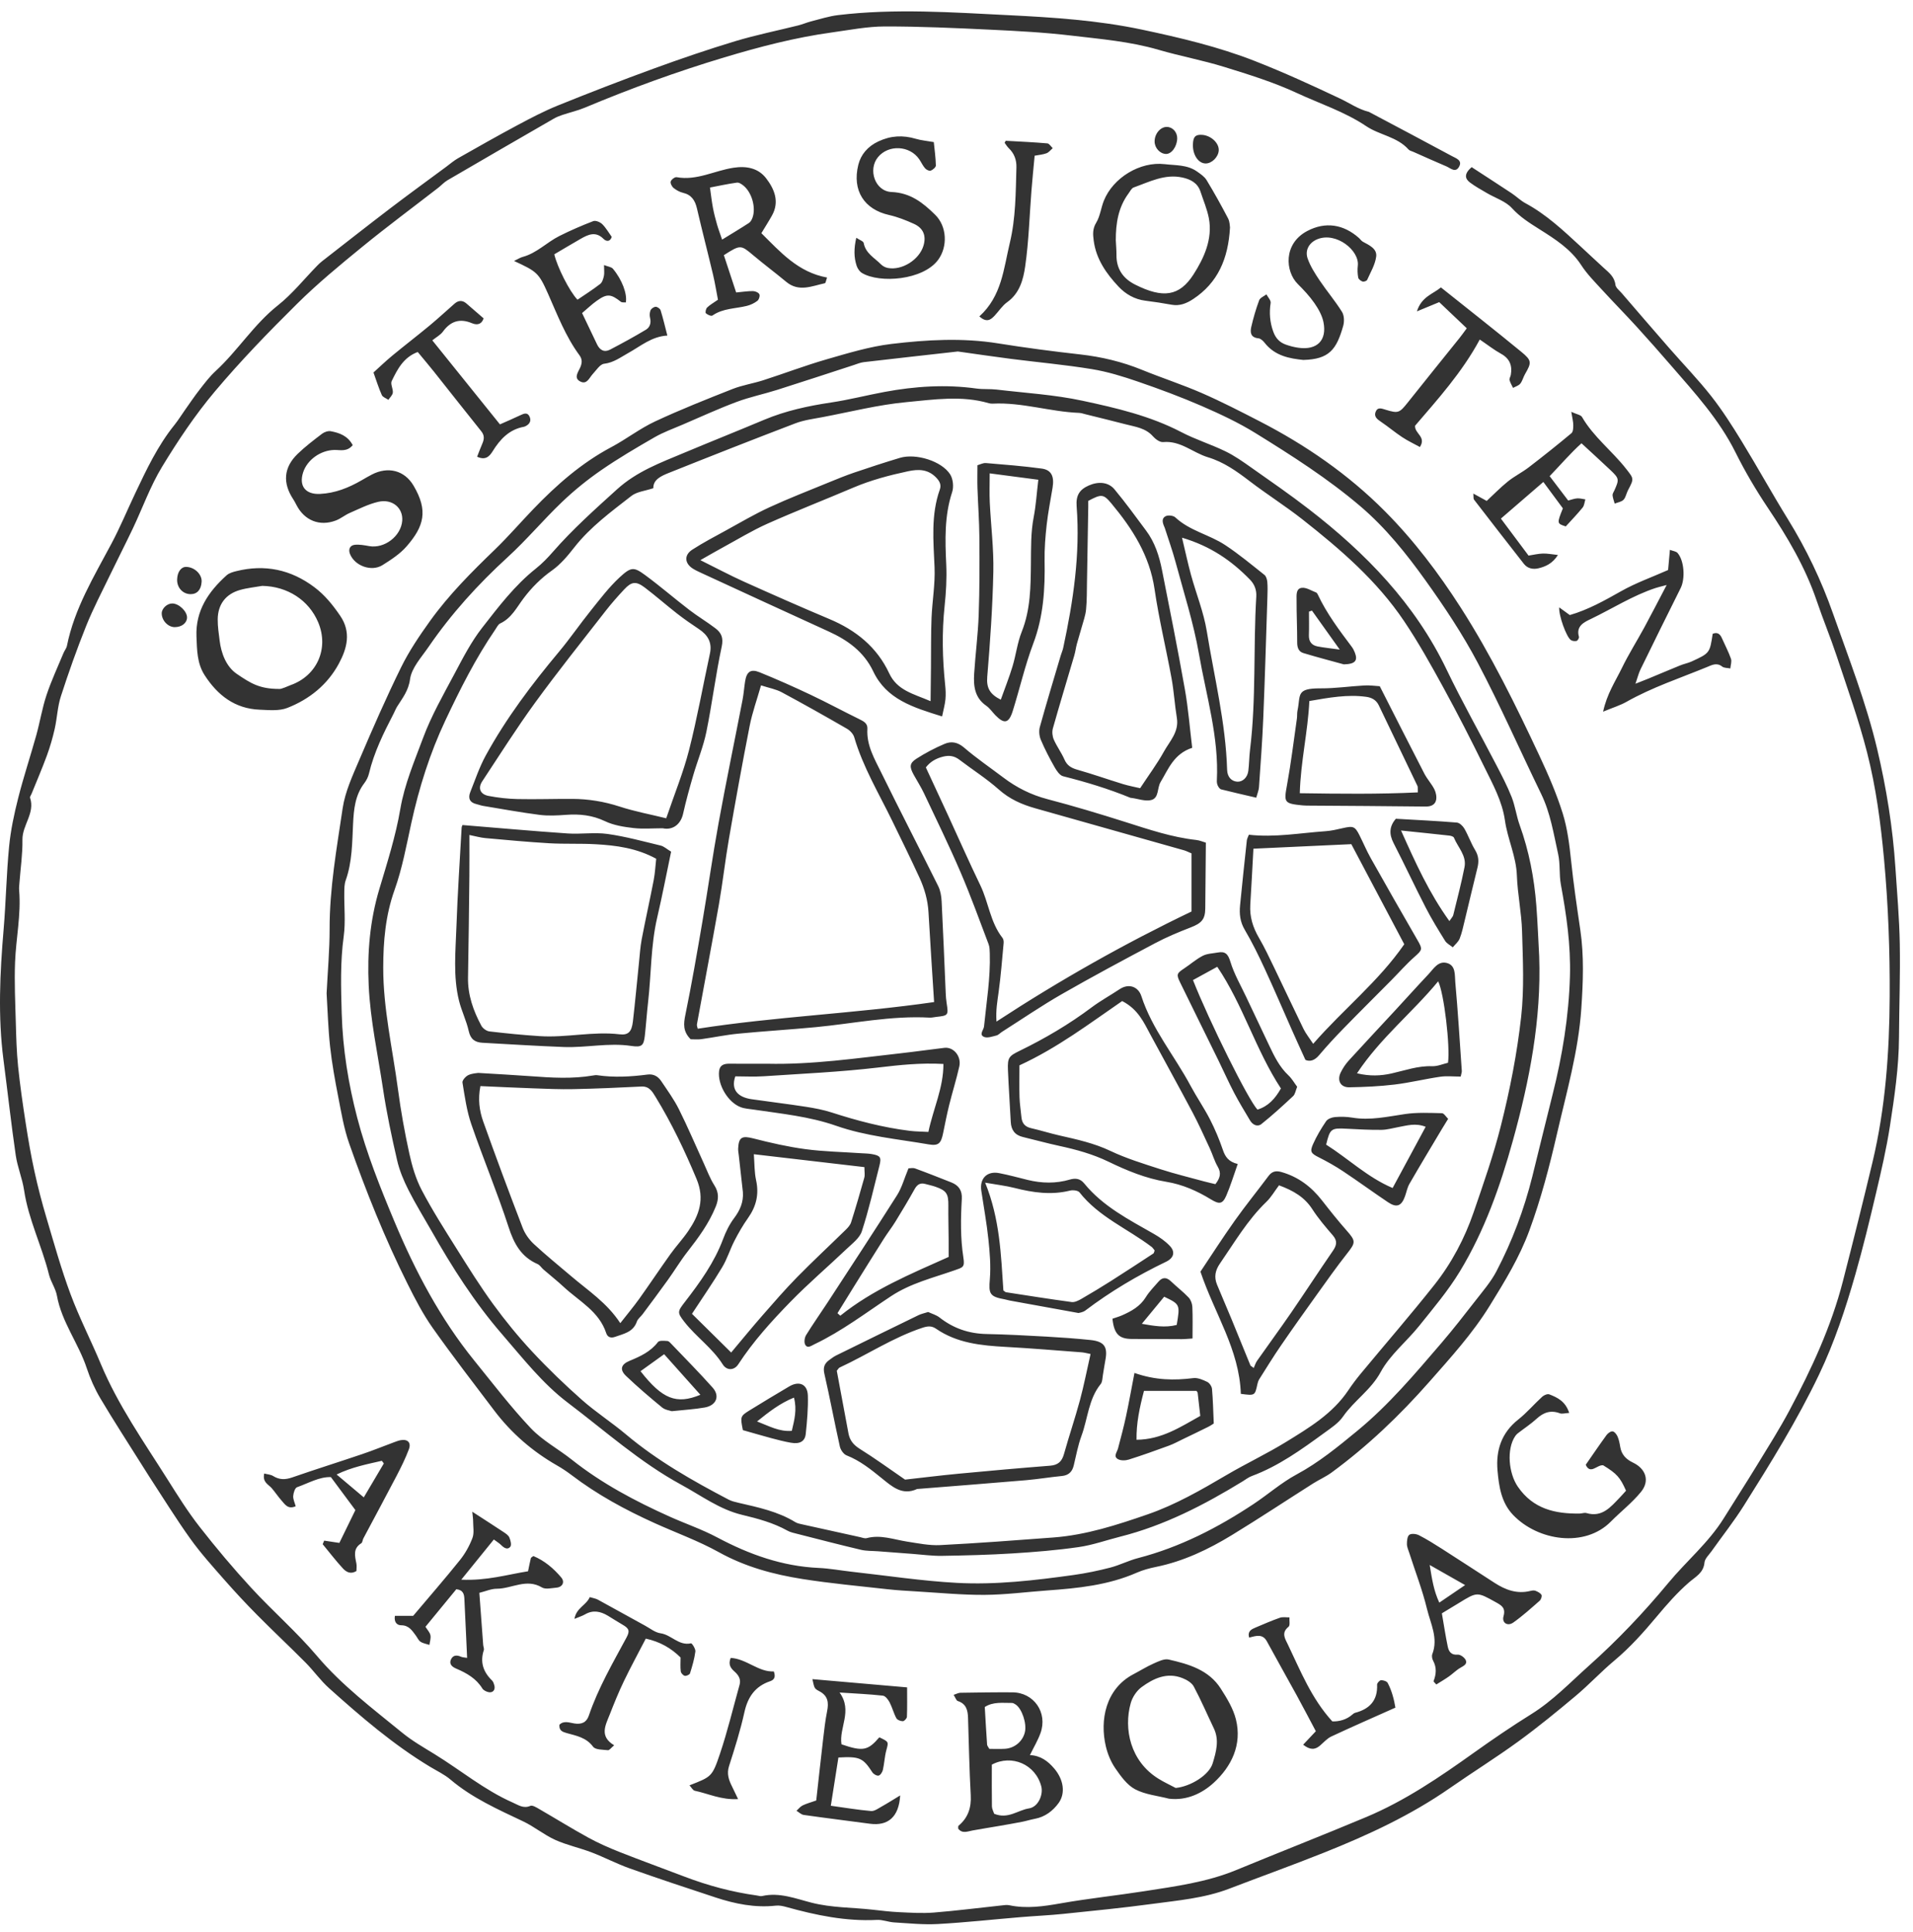 <svg xmlns="http://www.w3.org/2000/svg" width="100" height="101" viewBox="0 0 100 101">
    <path fill="#333" fill-rule="evenodd" d="M76.928,8.737 C77.626,9.192 78.325,9.643 79.018,10.102 C79.267,10.267 79.484,10.486 79.745,10.626 C80.826,11.209 81.709,12.038 82.6,12.861 C83.011,13.239 83.416,13.624 83.829,14 C84.102,14.249 84.395,14.464 84.444,14.888 C84.463,15.045 84.655,15.186 84.776,15.328 C85.597,16.28 86.416,17.234 87.243,18.181 C87.977,19.023 88.758,19.827 89.448,20.704 C90.035,21.45 90.549,22.259 91.046,23.071 C91.872,24.42 92.636,25.808 93.467,27.153 C94.426,28.706 95.207,30.342 95.812,32.058 C96.64,34.406 97.551,36.729 98.127,39.158 C98.611,41.2 98.943,43.267 99.081,45.362 C99.169,46.686 99.285,48.011 99.309,49.336 C99.338,50.965 99.277,52.596 99.268,54.226 C99.26,55.792 99.031,57.336 98.793,58.876 C98.612,60.047 98.343,61.206 98.071,62.361 C97.736,63.787 97.39,65.213 96.987,66.622 C96.476,68.411 95.892,70.179 95.087,71.864 C93.95,74.243 92.561,76.48 91.16,78.707 C90.64,79.533 90.03,80.302 89.465,81.099 C89.33,81.289 89.12,81.48 89.1,81.685 C89.048,82.236 88.637,82.421 88.284,82.729 C87.674,83.26 87.132,83.878 86.612,84.501 C85.923,85.325 85.216,86.12 84.388,86.812 C83.692,87.394 83.071,88.066 82.377,88.649 C81.397,89.471 80.405,90.284 79.371,91.037 C78.205,91.886 76.977,92.65 75.793,93.475 C73.752,94.897 71.514,95.932 69.217,96.849 C67.574,97.505 65.909,98.103 64.257,98.736 C62.956,99.235 61.58,99.349 60.221,99.533 C58.677,99.742 57.125,99.894 55.575,100.054 C54.834,100.13 54.088,100.162 53.346,100.224 C51.909,100.344 50.474,100.503 49.034,100.583 C48.273,100.626 47.504,100.545 46.739,100.499 C46.439,100.481 46.139,100.353 45.844,100.368 C44.217,100.451 42.655,100.124 41.104,99.693 C40.928,99.644 40.737,99.602 40.56,99.622 C39.47,99.743 38.426,99.531 37.403,99.194 C35.903,98.7 34.404,98.204 32.916,97.675 C32.24,97.435 31.599,97.096 30.928,96.839 C30.3,96.599 29.63,96.458 29.02,96.183 C28.436,95.918 27.925,95.49 27.344,95.215 C26.019,94.587 24.682,93.993 23.547,93.031 C23.231,92.763 22.842,92.58 22.483,92.364 C20.56,91.205 18.868,89.747 17.204,88.256 C16.755,87.855 16.402,87.348 15.976,86.919 C15.141,86.078 14.276,85.269 13.443,84.427 C12.854,83.833 12.283,83.219 11.73,82.59 C11.117,81.891 10.49,81.197 9.95,80.443 C9.194,79.387 8.512,78.277 7.8,77.189 C7.66,76.975 7.526,76.757 7.39,76.541 C6.674,75.4 5.939,74.27 5.252,73.112 C4.959,72.618 4.718,72.08 4.538,71.534 C4.109,70.23 3.225,69.118 2.976,67.736 C2.908,67.355 2.654,67.011 2.56,66.631 C2.192,65.142 1.487,63.754 1.259,62.221 C1.167,61.604 0.911,61.01 0.822,60.392 C0.582,58.735 0.398,57.069 0.182,55.408 C-0.114,53.13 -0.003,50.855 0.19,48.576 C0.312,47.137 0.336,45.689 0.476,44.252 C0.558,43.4 0.74,42.551 0.951,41.72 C1.23,40.615 1.592,39.531 1.898,38.432 C2.091,37.738 2.204,37.02 2.431,36.339 C2.68,35.59 3.017,34.87 3.319,34.139 C3.372,34.01 3.473,33.894 3.499,33.762 C3.89,31.81 4.913,30.138 5.829,28.414 C6.285,27.556 6.658,26.654 7.075,25.775 C7.662,24.536 8.248,23.296 9.117,22.218 C9.32,21.966 9.488,21.688 9.676,21.424 C9.931,21.063 10.178,20.697 10.45,20.349 C10.707,20.02 10.963,19.681 11.269,19.4 C12.432,18.329 13.269,16.959 14.526,15.964 C15.28,15.367 15.894,14.593 16.572,13.899 C16.653,13.816 16.737,13.734 16.828,13.663 C18.021,12.734 19.21,11.799 20.412,10.882 C21.374,10.149 22.353,9.439 23.325,8.719 C23.531,8.566 23.727,8.395 23.948,8.27 C24.979,7.685 26.009,7.099 27.055,6.541 C27.749,6.17 28.451,5.802 29.18,5.508 C30.839,4.838 32.51,4.191 34.191,3.579 C35.59,3.069 37,2.587 38.425,2.156 C39.512,1.828 40.631,1.603 41.734,1.327 C41.957,1.271 42.17,1.176 42.393,1.119 C42.862,1 43.329,0.848 43.806,0.79 C46.783,0.433 49.767,0.647 52.741,0.794 C55.063,0.909 57.394,1.062 59.683,1.546 C61.685,1.97 63.679,2.441 65.586,3.187 C67.099,3.779 68.579,4.457 70.048,5.152 C70.545,5.386 71,5.709 71.544,5.844 C71.567,5.849 71.587,5.863 71.607,5.874 C73.042,6.636 74.479,7.394 75.909,8.166 C76.115,8.277 76.461,8.382 76.27,8.719 C76.079,9.055 75.821,8.787 75.607,8.697 C75.027,8.452 74.455,8.192 73.88,7.938 C73.795,7.9 73.687,7.88 73.63,7.816 C73.035,7.146 72.116,7.065 71.418,6.596 C70.292,5.84 69.006,5.426 67.794,4.863 C66.58,4.299 65.283,3.897 63.999,3.5 C62.868,3.149 61.695,2.934 60.558,2.602 C59.072,2.168 57.539,2.042 56.018,1.862 C54.61,1.695 53.189,1.619 51.772,1.552 C49.934,1.464 48.094,1.38 46.254,1.383 C45.331,1.384 44.407,1.569 43.486,1.696 C41.571,1.959 39.708,2.446 37.86,3.001 C35.385,3.744 32.962,4.626 30.58,5.625 C30.198,5.785 29.787,5.878 29.393,6.01 C29.239,6.062 29.086,6.123 28.946,6.204 C27.092,7.273 25.239,8.345 23.391,9.424 C23.213,9.528 23.07,9.691 22.905,9.819 C21.581,10.845 20.235,11.844 18.938,12.903 C17.768,13.858 16.598,14.824 15.526,15.885 C14.039,17.357 12.577,18.866 11.231,20.466 C10.201,21.69 9.3,23.039 8.468,24.409 C7.856,25.417 7.454,26.552 6.946,27.624 C6.557,28.443 6.142,29.251 5.748,30.068 C5.324,30.949 4.867,31.818 4.503,32.724 C4.019,33.931 3.583,35.161 3.183,36.399 C3.006,36.944 2.987,37.538 2.86,38.102 C2.753,38.575 2.617,39.046 2.45,39.501 C2.202,40.179 1.914,40.843 1.644,41.512 C1.617,41.577 1.554,41.655 1.572,41.705 C1.843,42.509 1.16,43.134 1.173,43.902 C1.185,44.644 1.073,45.387 1.018,46.13 C1.007,46.27 0.989,46.411 1.001,46.549 C1.107,47.814 0.835,49.056 0.787,50.31 C0.747,51.352 0.797,52.399 0.826,53.444 C0.847,54.21 0.867,54.978 0.945,55.74 C1.046,56.731 1.189,57.72 1.342,58.705 C1.473,59.553 1.618,60.401 1.802,61.239 C1.98,62.055 2.191,62.865 2.429,63.666 C2.826,65.004 3.202,66.352 3.688,67.658 C4.15,68.899 4.76,70.083 5.271,71.307 C6.174,73.467 7.516,75.371 8.755,77.335 C9.287,78.179 9.82,79.031 10.433,79.816 C11.291,80.914 12.19,81.985 13.135,83.011 C14.252,84.224 15.508,85.315 16.571,86.57 C17.883,88.118 19.48,89.319 21.029,90.585 C21.548,91.009 22.14,91.348 22.714,91.701 C24.081,92.541 25.324,93.582 26.805,94.234 C27.095,94.361 27.36,94.563 27.724,94.406 C27.83,94.36 28.028,94.48 28.163,94.558 C29.029,95.058 29.879,95.587 30.756,96.068 C31.285,96.358 31.843,96.602 32.404,96.824 C33.528,97.268 34.664,97.679 35.793,98.11 C37.013,98.575 38.267,98.911 39.562,99.091 C39.654,99.104 39.753,99.14 39.838,99.12 C40.745,98.913 41.587,99.255 42.428,99.469 C43.479,99.736 44.549,99.714 45.609,99.833 C46.07,99.884 46.531,99.942 46.994,99.963 C47.598,99.991 48.208,100.032 48.809,99.984 C49.99,99.89 51.166,99.738 52.344,99.613 C52.482,99.598 52.627,99.573 52.759,99.601 C53.668,99.792 54.553,99.66 55.456,99.501 C56.899,99.246 58.36,99.094 59.809,98.868 C61.44,98.614 63.079,98.398 64.626,97.76 C66.886,96.827 69.164,95.937 71.418,94.991 C73.451,94.138 75.261,92.902 77.047,91.627 C78.032,90.924 79.033,90.242 80.059,89.603 C81.179,88.904 82.08,87.955 83.05,87.088 C84.546,85.754 85.924,84.303 87.205,82.757 C88.152,81.613 89.312,80.65 90.107,79.373 C90.685,78.445 91.278,77.527 91.847,76.595 C92.428,75.644 93.025,74.702 93.548,73.72 C94.696,71.565 95.725,69.354 96.336,66.977 C96.869,64.905 97.388,62.829 97.884,60.749 C98.562,57.906 98.766,55.007 98.781,52.095 C98.793,49.698 98.707,47.304 98.486,44.913 C98.312,43.032 98.066,41.162 97.6,39.34 C97.164,37.633 96.564,35.967 96.009,34.291 C95.687,33.32 95.293,32.373 94.965,31.404 C94.368,29.646 93.436,28.074 92.408,26.541 C91.788,25.616 91.218,24.647 90.722,23.65 C89.867,21.933 88.595,20.542 87.36,19.118 C86.766,18.432 86.167,17.751 85.556,17.081 C84.96,16.428 84.338,15.798 83.741,15.146 C83.365,14.735 82.964,14.333 82.663,13.869 C82.11,13.016 81.293,12.502 80.467,11.98 C79.959,11.659 79.459,11.347 79.037,10.883 C78.71,10.522 78.171,10.355 77.73,10.096 C77.43,9.919 77.12,9.751 76.842,9.542 C76.579,9.344 76.519,9.092 76.928,8.737 Z M50.071,18.375 C48.479,18.554 46.816,18.738 45.153,18.932 C44.971,18.953 44.794,19.031 44.617,19.088 C43.29,19.519 41.965,19.958 40.634,20.379 C39.926,20.603 39.192,20.754 38.499,21.014 C37.543,21.372 36.613,21.8 35.675,22.202 C35.185,22.413 34.677,22.594 34.217,22.859 C33.27,23.404 32.325,23.959 31.427,24.579 C30.704,25.079 30.012,25.638 29.377,26.245 C28.403,27.176 27.534,28.217 26.541,29.125 C24.986,30.547 23.584,32.092 22.396,33.828 C22.028,34.365 21.516,34.913 21.435,35.505 C21.353,36.112 21.043,36.487 20.762,36.935 C20.688,37.052 20.639,37.185 20.575,37.309 C20.052,38.315 19.552,39.329 19.287,40.441 C19.245,40.618 19.155,40.797 19.044,40.942 C18.564,41.572 18.494,42.302 18.457,43.057 C18.408,44.055 18.414,45.062 18.07,46.025 C18.002,46.217 18,46.438 17.997,46.647 C17.986,47.415 18.07,48.194 17.967,48.949 C17.782,50.299 17.824,51.636 17.863,52.991 C17.917,54.848 18.213,56.67 18.675,58.437 C19.16,60.296 19.884,62.103 20.628,63.88 C21.711,66.462 23.017,68.935 24.792,71.127 C25.758,72.319 26.692,73.545 27.743,74.658 C28.356,75.307 29.185,75.748 29.894,76.311 C31.456,77.551 33.2,78.473 35.008,79.286 C35.835,79.658 36.7,79.951 37.498,80.376 C39.164,81.262 40.892,81.882 42.796,81.968 C43.375,81.994 43.95,82.103 44.528,82.167 C46.355,82.369 48.178,82.648 50.012,82.748 C52.059,82.86 54.103,82.617 56.133,82.335 C56.774,82.245 57.412,82.112 58.039,81.95 C58.532,81.822 58.997,81.58 59.49,81.453 C61.682,80.884 63.661,79.866 65.534,78.623 C66.29,78.121 66.983,77.508 67.777,77.081 C68.94,76.455 69.945,75.628 70.95,74.801 C72.593,73.45 73.962,71.825 75.342,70.217 C75.962,69.494 76.548,68.741 77.133,67.989 C77.516,67.495 77.935,67.012 78.223,66.463 C79.047,64.891 79.668,63.233 80.099,61.509 C80.454,60.085 80.796,58.659 81.155,57.237 C81.67,55.197 82.007,53.133 82.068,51.026 C82.114,49.409 81.883,47.823 81.592,46.238 C81.497,45.717 81.565,45.162 81.45,44.647 C81.213,43.585 81.048,42.501 80.562,41.503 C79.453,39.221 78.432,36.894 77.249,34.653 C76.458,33.154 75.508,31.727 74.52,30.347 C73.518,28.947 72.437,27.596 71.113,26.467 C69.409,25.015 67.525,23.815 65.629,22.642 C64.742,22.093 63.784,21.645 62.826,21.228 C61.737,20.756 60.621,20.34 59.499,19.955 C58.71,19.683 57.901,19.432 57.08,19.298 C55.68,19.068 54.263,18.942 52.855,18.762 C51.954,18.647 51.057,18.513 50.071,18.375 Z M17.073,51.928 C17.131,50.757 17.232,49.664 17.23,48.572 C17.226,46.44 17.601,44.351 17.911,42.259 C18.041,41.382 18.438,40.533 18.791,39.704 C19.483,38.082 20.191,36.463 20.969,34.881 C21.388,34.03 21.929,33.23 22.484,32.457 C23.464,31.094 24.647,29.909 25.854,28.745 C26.556,28.068 27.195,27.326 27.871,26.622 C29.087,25.356 30.391,24.206 31.957,23.374 C32.737,22.959 33.446,22.404 34.243,22.032 C35.568,21.413 36.931,20.873 38.293,20.336 C38.808,20.133 39.369,20.049 39.899,19.878 C41.006,19.522 42.096,19.106 43.213,18.784 C44.328,18.463 45.455,18.117 46.601,17.98 C48.448,17.76 50.31,17.652 52.173,17.951 C53.596,18.179 55.026,18.367 56.459,18.528 C57.578,18.654 58.654,18.909 59.698,19.335 C60.732,19.757 61.799,20.102 62.823,20.548 C63.845,20.994 64.84,21.506 65.832,22.017 C68.25,23.261 70.475,24.796 72.391,26.723 C73.902,28.242 75.195,29.95 76.357,31.762 C77.946,34.242 79.239,36.874 80.483,39.532 C80.937,40.502 81.367,41.492 81.686,42.511 C81.934,43.304 82.039,44.151 82.126,44.982 C82.252,46.194 82.429,47.397 82.607,48.601 C82.809,49.97 82.755,51.344 82.662,52.717 C82.511,54.96 81.887,57.11 81.386,59.287 C80.994,60.992 80.551,62.678 79.948,64.321 C79.433,65.727 78.661,66.986 77.876,68.258 C76.973,69.719 75.837,70.964 74.719,72.235 C73.176,73.987 71.494,75.597 69.607,76.98 C69.308,77.199 68.96,77.35 68.645,77.549 C67.229,78.447 65.831,79.374 64.401,80.247 C63.165,81.002 61.863,81.622 60.426,81.915 C60.085,81.984 59.741,82.077 59.424,82.216 C57.927,82.873 56.336,83.031 54.734,83.146 C53.643,83.225 52.552,83.37 51.461,83.376 C50.277,83.383 49.092,83.266 47.908,83.196 C47.396,83.166 46.884,83.136 46.375,83.079 C44.896,82.913 43.411,82.778 41.943,82.546 C40.426,82.306 38.958,81.91 37.585,81.149 C36.511,80.553 35.34,80.131 34.217,79.623 C32.686,78.931 31.216,78.133 29.875,77.112 C29.634,76.929 29.38,76.76 29.118,76.61 C27.826,75.871 26.725,74.915 25.828,73.729 C24.747,72.299 23.649,70.88 22.615,69.416 C22.108,68.696 21.696,67.902 21.302,67.111 C20.115,64.734 19.128,62.27 18.249,59.766 C17.974,58.982 17.838,58.146 17.678,57.326 C17.509,56.459 17.351,55.587 17.255,54.71 C17.152,53.762 17.127,52.805 17.073,51.928 Z M13.71,30.628 C13.322,30.697 12.925,30.735 12.547,30.842 C11.799,31.053 11.387,31.598 11.381,32.38 C11.378,32.75 11.435,33.121 11.481,33.489 C11.562,34.147 11.821,34.85 12.378,35.229 C13.114,35.729 13.574,36.016 14.594,36.016 C14.699,36.039 15.089,35.852 15.194,35.815 C16.576,35.325 17.203,33.896 16.636,32.54 C16.147,31.372 15.026,30.653 13.71,30.628 Z M10.27,33.274 C10.216,31.925 10.896,30.931 11.844,30.077 C11.973,29.96 12.171,29.903 12.348,29.859 C13.842,29.487 15.204,29.772 16.434,30.698 C16.981,31.109 17.401,31.63 17.783,32.191 C18.368,33.047 18.144,33.895 17.713,34.694 C17.117,35.798 16.167,36.561 15.015,37.01 C14.586,37.176 14.055,37.12 13.573,37.101 C12.279,37.05 11.374,36.347 10.697,35.297 C10.297,34.677 10.299,33.974 10.27,33.274 Z M37.748,12.526 C38.259,12.211 38.711,11.942 39.151,11.655 C39.239,11.598 39.302,11.478 39.339,11.373 C39.521,10.855 39.308,10.08 38.88,9.717 C38.781,9.633 38.633,9.532 38.523,9.547 C38.05,9.611 37.582,9.715 37.113,9.804 C37.163,10.158 37.202,10.514 37.268,10.864 C37.323,11.159 37.401,11.451 37.483,11.74 C37.551,11.978 37.64,12.209 37.748,12.526 Z M39.8,12.191 C40.796,13.177 41.718,14.234 43.234,14.509 C43.179,14.658 43.163,14.798 43.118,14.807 C42.442,14.953 41.76,15.282 41.101,14.735 C40.53,14.26 39.933,13.816 39.365,13.337 C38.726,12.798 38.702,12.786 37.839,13.34 C38.044,13.962 38.257,14.608 38.482,15.29 C38.821,15.259 39.092,15.214 39.361,15.218 C39.479,15.22 39.651,15.292 39.695,15.383 C39.736,15.466 39.674,15.664 39.592,15.727 C39.433,15.848 39.236,15.943 39.04,15.991 C38.437,16.141 37.787,16.114 37.242,16.495 C37.179,16.539 36.983,16.456 36.899,16.377 C36.858,16.34 36.898,16.141 36.963,16.078 C37.107,15.937 37.29,15.837 37.53,15.669 C37.449,15.252 37.378,14.799 37.272,14.353 C36.999,13.202 36.701,12.057 36.434,10.904 C36.336,10.48 36.151,10.183 35.699,10.078 C35.523,10.037 35.348,9.938 35.207,9.823 C35.119,9.75 35.03,9.574 35.061,9.486 C35.096,9.384 35.277,9.246 35.369,9.263 C36.423,9.455 37.352,8.919 38.345,8.769 C39.028,8.665 39.641,8.79 40.048,9.32 C40.477,9.877 40.759,10.538 40.357,11.262 C40.201,11.544 40.025,11.817 39.8,12.191 Z M61.458,93.47 C62.231,93.395 63.205,92.802 63.393,92.177 C63.571,91.584 63.748,90.973 63.452,90.354 C63.103,89.624 62.783,88.878 62.402,88.165 C62.296,87.968 62.035,87.815 61.811,87.727 C61.005,87.408 60.3,87.74 59.673,88.2 C59.415,88.39 59.194,88.726 59.107,89.038 C58.731,90.378 59.083,92.076 60.56,92.989 C60.848,93.168 61.158,93.311 61.458,93.47 Z M61.106,94.031 C60.512,93.877 59.867,93.818 59.338,93.539 C58.916,93.317 58.591,92.859 58.306,92.448 C58.073,92.111 57.903,91.702 57.808,91.301 C57.482,89.926 57.794,88.283 59.258,87.519 C59.607,87.336 59.943,87.125 60.303,86.965 C60.552,86.855 60.855,86.702 61.091,86.756 C62.137,86.994 63.186,87.295 63.812,88.273 C64.134,88.777 64.466,89.317 64.607,89.887 C64.935,91.21 64.375,92.349 63.444,93.201 C62.853,93.741 62.045,94.145 61.106,94.031 Z M18.438,23.272 C18.137,23.635 17.788,23.516 17.476,23.523 C16.763,23.537 16.06,24.032 15.845,24.696 C15.612,25.418 15.98,25.858 16.73,25.821 C17.524,25.782 18.223,25.5 18.895,25.113 C19.077,25.008 19.257,24.901 19.444,24.805 C20.277,24.376 21.14,24.58 21.617,25.387 C22.392,26.697 22.166,27.514 21.257,28.56 C20.913,28.956 20.446,29.26 19.995,29.543 C19.414,29.907 18.532,29.58 18.291,28.949 C18.199,28.71 18.3,28.506 18.548,28.48 C18.795,28.455 19.053,28.506 19.302,28.55 C20.096,28.691 20.962,28.03 21.026,27.224 C21.079,26.554 20.507,26.063 19.769,26.235 C19.258,26.354 18.773,26.602 18.286,26.814 C18.032,26.924 17.811,27.114 17.554,27.211 C16.708,27.532 15.916,27.211 15.501,26.408 C15.448,26.305 15.395,26.201 15.332,26.105 C14.766,25.251 14.825,24.44 15.556,23.731 C15.954,23.345 16.401,23.007 16.843,22.67 C16.962,22.581 17.156,22.517 17.296,22.544 C17.752,22.63 18.183,22.787 18.438,23.272 Z M51.716,91.426 C51.976,91.426 52.253,91.439 52.527,91.423 C53.038,91.393 53.46,91.034 53.574,90.556 C53.683,90.102 53.419,89.315 53.085,89.103 C53.028,89.067 52.96,89.025 52.897,89.026 C52.42,89.031 51.926,88.95 51.478,89.238 C51.518,89.912 51.554,90.558 51.599,91.204 C51.603,91.266 51.66,91.323 51.716,91.426 Z M51.969,94.819 C52.699,95.118 53.206,94.628 53.787,94.539 C54.284,94.463 54.54,93.806 54.433,93.393 C54.136,92.234 52.883,91.698 51.847,92.251 C51.847,92.999 51.84,93.717 51.852,94.436 C51.854,94.567 51.93,94.698 51.969,94.819 Z M53.838,91.753 C54.388,91.775 54.782,92.065 55.116,92.462 C55.584,93.016 55.718,93.733 55.336,94.26 C55.042,94.666 54.628,94.985 54.096,95.083 C53.869,95.125 53.648,95.197 53.422,95.241 C53.017,95.32 52.61,95.39 52.203,95.46 C51.75,95.539 51.295,95.609 50.843,95.692 C50.577,95.741 50.304,95.874 50.089,95.599 C50.095,95.533 50.081,95.467 50.105,95.446 C50.607,95.026 50.78,94.499 50.744,93.845 C50.67,92.499 50.647,91.15 50.603,89.801 C50.591,89.407 50.508,89.066 50.066,88.925 C49.987,88.899 49.946,88.752 49.85,88.603 C50.001,88.554 50.1,88.496 50.199,88.494 C51.106,88.48 52.013,88.465 52.92,88.471 C54.046,88.478 54.776,89.529 54.391,90.602 C54.255,90.982 54.042,91.335 53.838,91.753 Z M22.241,85.044 C22.343,85.208 22.471,85.336 22.5,85.484 C22.532,85.644 22.47,85.821 22.449,85.991 C22.291,85.939 22.117,85.914 21.983,85.826 C21.874,85.755 21.816,85.607 21.732,85.495 C21.539,85.236 21.371,84.967 20.973,84.965 C20.755,84.965 20.588,84.808 20.643,84.471 C20.967,84.471 21.299,84.471 21.599,84.471 C22.441,83.472 23.265,82.527 24.049,81.549 C24.321,81.209 24.543,80.808 24.697,80.402 C24.795,80.142 24.732,79.82 24.732,79.526 C24.733,79.401 24.711,79.276 24.688,79.029 C25.297,79.424 25.814,79.754 26.324,80.093 C26.439,80.169 26.576,80.26 26.626,80.376 C26.689,80.524 26.751,80.763 26.677,80.858 C26.541,81.035 26.354,80.929 26.206,80.78 C26.098,80.671 25.961,80.591 25.815,80.481 C25.266,81.158 24.746,81.799 24.113,82.581 C25.438,82.645 26.525,82.313 27.603,82.142 C27.664,81.852 27.701,81.652 27.75,81.456 C27.759,81.421 27.817,81.398 27.881,81.346 C28.458,81.585 28.932,81.986 29.337,82.464 C29.541,82.704 29.403,82.973 29.085,82.999 C28.831,83.02 28.517,83.1 28.329,82.987 C27.512,82.499 26.751,83.055 25.965,83.056 C25.676,83.056 25.387,83.188 25.057,83.269 C25.125,84.194 25.19,85.093 25.258,85.992 C25.264,86.084 25.316,86.187 25.29,86.267 C25.087,86.893 25.26,87.406 25.721,87.851 C25.783,87.912 25.815,88.012 25.84,88.101 C25.912,88.353 25.75,88.526 25.502,88.453 C25.397,88.421 25.27,88.359 25.216,88.272 C24.896,87.75 24.402,87.469 23.862,87.237 C23.668,87.154 23.462,87.024 23.57,86.763 C23.669,86.524 23.872,86.508 24.097,86.609 C24.173,86.643 24.264,86.643 24.418,86.67 C24.401,86.305 24.388,85.993 24.373,85.68 C24.341,84.984 24.311,84.287 24.275,83.591 C24.263,83.349 24.221,83.121 23.853,83.081 C23.342,83.703 22.814,84.346 22.241,85.044 Z M58.327,12.559 C58.339,12.815 58.364,13.071 58.362,13.326 C58.354,14.056 58.704,14.559 59.337,14.878 C60.793,15.61 61.652,15.494 62.387,14.35 C62.925,13.512 63.402,12.502 63.191,11.402 C63.099,10.928 62.904,10.475 62.752,10.013 C62.602,9.558 62.227,9.371 61.807,9.28 C60.888,9.08 60.084,9.507 59.261,9.801 C59.149,9.841 59.076,10 58.994,10.111 C58.454,10.84 58.326,11.681 58.327,12.559 Z M64.297,11.89 C64.206,13.532 63.659,14.785 62.367,15.637 C62.031,15.858 61.672,16.007 61.249,15.931 C60.792,15.849 60.333,15.776 59.872,15.72 C59.31,15.651 58.834,15.371 58.474,14.988 C57.836,14.31 57.297,13.545 57.172,12.579 C57.131,12.263 57.105,11.966 57.301,11.645 C57.509,11.304 57.552,10.867 57.705,10.487 C58.185,9.292 59.598,8.429 60.886,8.582 C61.453,8.65 62.06,8.606 62.564,8.96 C62.75,9.091 62.96,9.229 63.073,9.416 C63.471,10.071 63.843,10.742 64.197,11.42 C64.289,11.596 64.284,11.823 64.297,11.89 Z M82.028,73.864 C81.801,73.877 81.654,73.927 81.542,73.884 C81.068,73.705 80.693,73.833 80.33,74.164 C80.024,74.444 79.672,74.674 79.343,74.929 C79.289,74.971 79.241,75.024 79.204,75.08 C78.745,75.763 78.861,77.019 79.344,77.722 C80.142,78.885 81.292,79.144 82.581,79.125 C82.697,79.123 82.824,79.068 82.927,79.099 C83.757,79.343 84.2,78.775 84.679,78.281 C84.792,78.165 84.897,78.042 84.999,77.929 C84.688,77.228 84.515,77.037 83.804,76.602 C83.497,76.556 83.131,77.114 82.893,76.574 C83.271,76.03 83.617,75.519 83.981,75.02 C84.051,74.924 84.202,74.815 84.299,74.829 C84.398,74.843 84.509,74.988 84.557,75.1 C84.63,75.268 84.665,75.455 84.695,75.638 C84.762,76.045 85,76.288 85.366,76.463 C86.039,76.786 86.248,77.419 85.785,77.988 C85.32,78.56 84.723,79.022 84.201,79.549 C82.84,80.922 80.398,80.558 79.097,79.199 C78.476,78.55 78.354,77.707 78.281,76.871 C78.189,75.818 78.488,74.905 79.362,74.212 C79.814,73.855 80.191,73.407 80.618,73.017 C80.708,72.934 80.892,72.856 80.987,72.893 C81.414,73.059 81.835,73.257 82.028,73.864 Z M30.428,16.366 C30.691,16.918 30.949,17.462 31.211,18.005 C31.354,18.301 31.584,18.438 31.892,18.277 C32.526,17.945 33.157,17.602 33.77,17.233 C33.974,17.11 34.048,16.878 33.981,16.614 C33.95,16.489 33.958,16.332 34.009,16.216 C34.048,16.13 34.184,16.038 34.277,16.038 C34.366,16.038 34.507,16.138 34.533,16.222 C34.663,16.639 34.762,17.066 34.885,17.542 C34.065,17.588 33.49,18.096 32.84,18.456 C32.441,18.677 32.077,18.959 31.579,19.017 C31.363,19.042 31.171,19.355 30.986,19.553 C30.804,19.748 30.686,20.112 30.346,19.95 C29.967,19.769 30.229,19.444 30.326,19.222 C30.434,18.977 30.443,18.78 30.292,18.574 C29.567,17.591 29.137,16.46 28.647,15.355 C28.158,14.253 28.061,14.196 26.871,13.642 C27.071,13.547 27.19,13.467 27.32,13.432 C28.058,13.234 28.582,12.668 29.24,12.338 C29.817,12.049 30.412,11.79 31.015,11.559 C31.137,11.513 31.373,11.611 31.482,11.718 C31.676,11.909 31.814,12.157 31.978,12.384 C31.894,12.655 31.686,12.626 31.55,12.49 C31.14,12.076 30.751,12.259 30.356,12.484 C29.895,12.748 29.44,13.022 28.975,13.295 C29.126,13.951 29.768,15.233 30.188,15.668 C30.581,15.4 30.991,15.141 31.373,14.845 C31.482,14.761 31.536,14.576 31.568,14.428 C31.601,14.277 31.575,14.114 31.575,13.857 C31.782,13.939 31.96,13.954 32.041,14.051 C32.518,14.622 32.795,15.363 32.714,15.81 C32.629,15.801 32.516,15.825 32.457,15.778 C31.932,15.365 31.736,15.342 31.201,15.721 C30.938,15.907 30.703,16.134 30.428,16.366 Z M81.506,31.752 C81.716,31.905 81.888,32.03 82.059,32.154 C83.02,31.876 83.879,31.393 84.746,30.904 C85.508,30.473 86.346,30.176 87.198,29.799 C87.227,29.479 87.257,29.143 87.293,28.745 C87.46,28.809 87.615,28.821 87.69,28.906 C88.044,29.306 88.101,30.25 87.854,30.744 C87.147,32.157 86.449,33.576 85.755,34.996 C85.657,35.196 85.605,35.418 85.492,35.744 C85.797,35.623 85.985,35.552 86.169,35.476 C86.725,35.246 87.278,35.01 87.836,34.783 C88.028,34.705 88.236,34.667 88.424,34.582 C89.378,34.144 89.376,34.14 89.529,33.133 C89.769,33.036 89.913,33.136 90.01,33.36 C90.168,33.719 90.355,34.068 90.484,34.437 C90.536,34.584 90.465,34.774 90.451,34.945 C90.306,34.914 90.127,34.928 90.024,34.846 C89.74,34.62 89.478,34.77 89.235,34.87 C87.821,35.452 86.362,35.932 85.022,36.69 C84.689,36.878 84.313,36.992 83.801,37.204 C84.002,36.267 84.444,35.618 84.777,34.933 C85.132,34.202 85.569,33.511 85.958,32.796 C86.331,32.107 86.689,31.409 87.123,30.583 C86.829,30.662 86.683,30.694 86.542,30.74 C85.348,31.135 84.288,31.816 83.163,32.357 C82.816,32.523 82.37,32.723 82.538,33.291 C82.555,33.349 82.473,33.491 82.415,33.505 C82.32,33.529 82.182,33.512 82.107,33.455 C81.874,33.277 81.476,32.176 81.506,31.752 Z M81.006,24.892 C81.342,25.333 81.649,25.738 81.975,26.166 C82.142,26.124 82.292,26.064 82.446,26.054 C82.586,26.044 82.73,26.087 82.873,26.107 C82.828,26.252 82.819,26.425 82.73,26.534 C82.455,26.873 82.15,27.188 81.848,27.52 C81.381,27.367 81.381,27.367 81.698,26.576 C81.385,26.152 81.054,25.705 80.677,25.195 C79.949,25.824 79.239,26.437 78.458,27.111 C78.939,27.754 79.404,28.378 79.903,29.045 C80.159,29.006 80.404,28.945 80.651,28.938 C80.891,28.931 81.133,28.981 81.44,29.013 C81.159,29.455 80.806,29.617 80.423,29.709 C80.139,29.777 79.853,29.723 79.661,29.479 C78.785,28.362 77.916,27.24 77.05,26.116 C77.016,26.072 77.034,25.987 77.018,25.803 C77.289,25.952 77.494,26.065 77.716,26.187 C78.079,25.85 78.433,25.484 78.826,25.168 C79.166,24.894 79.567,24.697 79.914,24.43 C80.67,23.85 81.416,23.255 82.147,22.645 C82.237,22.57 82.242,22.362 82.241,22.217 C82.241,22.044 82.192,21.871 82.137,21.529 C82.42,21.66 82.633,21.688 82.698,21.8 C83.302,22.844 84.271,23.573 85.001,24.506 C85.413,25.031 85.423,25.02 85.102,25.628 C85.015,25.791 84.988,26.001 84.868,26.127 C84.761,26.238 84.563,26.263 84.406,26.327 C84.367,26.182 84.308,26.039 84.295,25.892 C84.288,25.81 84.353,25.719 84.391,25.635 C84.649,25.06 84.646,25.013 84.172,24.564 C83.7,24.117 83.218,23.68 82.671,23.174 C82.124,23.662 81.59,24.284 81.006,24.892 Z M47.056,93.86 C46.99,94.999 46.409,95.467 45.47,95.34 C44.319,95.185 43.165,95.044 42.014,94.88 C41.88,94.861 41.762,94.738 41.636,94.663 C41.742,94.567 41.834,94.443 41.957,94.383 C42.163,94.283 42.388,94.224 42.668,94.125 C42.786,93.069 42.903,91.988 43.029,90.909 C43.086,90.424 43.14,89.937 43.236,89.459 C43.328,89.002 43.284,88.645 42.817,88.406 C42.552,88.269 42.571,88.233 42.467,87.781 C44.116,87.925 45.736,88.066 47.418,88.212 C47.418,88.757 47.428,89.255 47.408,89.752 C47.405,89.836 47.27,89.98 47.195,89.98 C47.079,89.982 46.904,89.914 46.855,89.822 C46.713,89.559 46.642,89.259 46.503,88.994 C46.428,88.851 46.283,88.66 46.152,88.645 C45.444,88.566 44.73,88.536 43.888,88.48 C44.585,89.444 43.848,90.321 43.988,91.189 C45.109,91.571 45.367,91.521 45.966,90.822 C46.472,91.061 46.451,91.055 46.331,91.502 C46.242,91.835 46.228,92.188 46.152,92.525 C46.125,92.641 46.024,92.801 45.93,92.824 C45.836,92.846 45.663,92.748 45.602,92.653 C45.113,91.9 44.943,91.815 43.827,91.878 C43.702,92.676 43.573,93.492 43.43,94.4 C44.166,94.501 44.848,94.617 45.535,94.676 C45.711,94.691 45.911,94.54 46.087,94.442 C46.379,94.28 46.662,94.098 47.056,93.86 Z M44.761,12.43 C44.934,12.547 45.131,12.609 45.148,12.703 C45.249,13.248 45.716,13.479 46.051,13.819 C46.142,13.912 46.281,13.984 46.41,14.009 C47.149,14.149 48.051,13.581 48.272,12.85 C48.428,12.336 48.275,11.93 47.776,11.703 C47.357,11.513 46.919,11.34 46.472,11.239 C45.187,10.951 44.533,9.971 44.867,8.617 C44.998,8.084 45.356,7.655 45.915,7.393 C46.569,7.087 47.197,7.057 47.871,7.256 C48.149,7.339 48.445,7.363 48.813,7.428 C48.851,7.802 48.911,8.225 48.921,8.65 C48.924,8.743 48.764,8.879 48.651,8.922 C48.577,8.951 48.424,8.874 48.358,8.799 C48.237,8.661 48.16,8.486 48.056,8.332 C47.563,7.603 46.448,7.544 45.896,8.215 C45.356,8.871 45.745,10.003 46.604,10.038 C47.595,10.079 48.244,10.598 48.884,11.227 C49.506,11.837 49.546,12.897 49.04,13.584 C48.253,14.651 45.981,14.825 45.059,14.271 C44.934,14.197 44.829,14.039 44.781,13.898 C44.633,13.452 44.633,12.996 44.761,12.43 Z M74.736,81.813 C74.858,82.566 74.948,83.161 75.238,83.781 C75.689,83.475 76.075,83.212 76.587,82.864 C75.923,82.487 75.394,82.187 74.736,81.813 Z M75.372,84.341 C75.483,84.982 75.565,85.53 75.678,86.072 C75.732,86.332 75.851,86.533 76.204,86.501 C76.338,86.489 76.555,86.648 76.618,86.783 C76.715,86.99 76.518,87.085 76.344,87.185 C76.126,87.309 75.947,87.497 75.74,87.642 C75.523,87.794 75.293,87.927 75.081,88.061 C74.992,87.955 74.93,87.908 74.938,87.887 C75.079,87.526 75.108,87.174 74.914,86.816 C74.862,86.721 74.835,86.571 74.872,86.475 C75.193,85.639 74.781,84.879 74.596,84.115 C74.356,83.122 73.983,82.162 73.67,81.187 C73.62,81.033 73.546,80.876 73.545,80.719 C73.544,80.551 73.565,80.311 73.671,80.235 C73.781,80.156 74.032,80.185 74.174,80.258 C74.587,80.469 74.983,80.718 75.375,80.968 C76.297,81.558 77.213,82.158 78.132,82.751 C78.698,83.116 79.295,83.339 79.983,83.173 C80.072,83.151 80.18,83.13 80.259,83.16 C80.379,83.206 80.518,83.275 80.579,83.377 C80.617,83.439 80.558,83.617 80.487,83.68 C80.038,84.074 79.593,84.477 79.106,84.822 C78.807,85.034 78.498,84.837 78.595,84.493 C78.718,84.051 78.492,83.927 78.183,83.755 C77.216,83.219 77.222,83.209 76.266,83.799 C75.971,83.981 75.674,84.158 75.372,84.341 Z M77.353,17.75 C76.423,19.476 75.159,20.868 73.971,22.257 C73.944,22.674 74.573,22.83 74.223,23.369 C73.913,23.198 73.59,23.047 73.297,22.853 C72.91,22.597 72.554,22.295 72.17,22.037 C71.978,21.908 71.817,21.77 71.907,21.536 C72.01,21.264 72.224,21.356 72.436,21.421 C73.097,21.623 73.156,21.587 73.596,21.034 C74.492,19.905 75.4,18.786 76.302,17.661 C76.417,17.518 76.522,17.366 76.674,17.162 C76.196,16.708 75.73,16.266 75.234,15.795 C74.884,15.94 74.54,16.083 74.067,16.278 C74.311,15.501 74.919,15.368 75.322,15.025 C76.748,16.163 78.15,17.263 79.526,18.394 C80.083,18.851 80.066,18.955 79.717,19.561 C79.625,19.722 79.583,19.917 79.47,20.057 C79.384,20.163 79.221,20.206 79.093,20.278 C79.029,20.141 78.945,20.01 78.909,19.866 C78.89,19.788 78.96,19.691 78.976,19.6 C79.061,19.114 78.922,18.746 78.463,18.493 C78.102,18.295 77.776,18.036 77.353,17.75 Z M68.127,18.817 C67.453,18.745 66.653,18.628 66.098,17.909 C66.021,17.81 65.894,17.697 65.782,17.686 C65.37,17.647 65.343,17.372 65.41,17.084 C65.519,16.614 65.654,16.148 65.822,15.696 C65.871,15.565 66.07,15.49 66.201,15.389 C66.279,15.539 66.442,15.701 66.422,15.836 C66.342,16.356 66.379,16.842 66.56,17.341 C66.684,17.683 66.889,17.898 67.208,18.013 C67.425,18.091 67.653,18.15 67.881,18.181 C68.85,18.314 69.375,17.792 69.182,16.837 C69.111,16.487 68.915,16.143 68.708,15.844 C68.457,15.483 68.15,15.156 67.838,14.845 C67.185,14.196 67.072,12.744 68.333,12.077 C69.278,11.578 70.227,11.718 71.043,12.446 C71.112,12.508 71.165,12.595 71.244,12.638 C71.573,12.816 71.99,13 71.939,13.41 C71.887,13.831 71.645,14.231 71.467,14.631 C71.442,14.688 71.294,14.74 71.228,14.718 C71.136,14.689 71.015,14.597 71,14.515 C70.963,14.312 70.954,14.097 70.978,13.892 C71.073,13.091 69.849,12.113 68.871,12.503 C68.448,12.672 68.199,13.069 68.356,13.516 C68.499,13.922 68.741,14.301 68.984,14.663 C69.359,15.22 69.798,15.736 70.152,16.305 C70.268,16.491 70.278,16.808 70.216,17.031 C69.867,18.268 69.488,18.784 68.127,18.817 Z M17.596,77.082 C18.095,77.503 18.528,77.868 19.016,78.279 C19.375,77.672 19.72,77.089 20.064,76.506 C20.029,76.46 19.995,76.413 19.96,76.367 C19.189,76.545 18.409,76.69 17.596,77.082 Z M16.946,80.54 C17.177,80.575 17.408,80.61 17.739,80.66 C18.013,80.098 18.304,79.504 18.577,78.944 C18.135,78.349 17.737,77.813 17.297,77.22 C16.706,77.195 16.13,77.534 15.528,77.748 C15.417,77.788 15.338,78.047 15.327,78.21 C15.316,78.377 15.405,78.551 15.457,78.743 C15.051,78.92 14.897,78.646 14.725,78.453 C14.54,78.245 14.386,78.009 14.204,77.798 C14.031,77.597 13.71,77.493 13.812,77.032 C13.973,77.075 14.149,77.082 14.279,77.163 C14.606,77.367 14.914,77.361 15.275,77.236 C16.482,76.816 17.703,76.435 18.914,76.024 C19.486,75.831 20.046,75.603 20.611,75.393 C20.72,75.353 20.831,75.31 20.944,75.289 C21.307,75.222 21.505,75.413 21.375,75.762 C21.196,76.24 20.967,76.701 20.731,77.155 C20.16,78.249 19.573,79.335 18.994,80.425 C18.951,80.507 18.949,80.638 18.885,80.678 C18.447,80.95 18.549,81.336 18.629,81.73 C18.655,81.859 18.633,81.999 18.633,82.126 C18.334,82.32 18.095,82.177 17.927,81.996 C17.554,81.592 17.219,81.152 16.868,80.727 C16.894,80.664 16.92,80.602 16.946,80.54 Z M26.134,22.185 C26.49,22.027 26.852,21.873 27.207,21.704 C27.39,21.617 27.572,21.544 27.68,21.774 C27.786,22 27.686,22.178 27.463,22.284 C27.442,22.294 27.42,22.304 27.398,22.309 C26.621,22.447 26.143,22.96 25.75,23.595 C25.588,23.857 25.377,24.08 24.941,23.876 C25.035,23.638 25.118,23.41 25.214,23.189 C25.312,22.962 25.333,22.764 25.16,22.548 C24.33,21.515 23.513,20.471 22.688,19.434 C22.414,19.09 22.129,18.756 21.837,18.402 C21.092,18.679 20.774,19.305 20.475,19.923 C20.401,20.077 20.554,20.327 20.534,20.526 C20.52,20.658 20.384,20.777 20.303,20.902 C20.185,20.82 20.01,20.765 19.959,20.653 C19.799,20.298 19.684,19.921 19.523,19.473 C19.824,19.202 20.153,18.885 20.504,18.594 C21.148,18.062 21.811,17.554 22.454,17.021 C22.899,16.652 23.323,16.258 23.758,15.877 C23.961,15.698 24.17,15.683 24.382,15.866 C24.668,16.115 24.954,16.362 25.28,16.643 C25.19,16.92 24.986,17.029 24.667,16.895 C24.042,16.633 23.554,16.786 23.154,17.334 C23.024,17.511 22.808,17.624 22.599,17.793 C23.764,19.24 24.927,20.685 26.134,22.185 Z M30.83,83.493 C31.026,83.552 31.146,83.568 31.245,83.622 C32.074,84.074 32.897,84.535 33.725,84.988 C33.989,85.133 34.248,85.345 34.529,85.384 C35.095,85.462 35.483,86.053 36.123,85.908 C36.17,85.898 36.367,86.198 36.35,86.335 C36.3,86.722 36.187,87.104 36.069,87.479 C36.047,87.549 35.876,87.626 35.795,87.607 C35.709,87.588 35.598,87.465 35.586,87.375 C35.557,87.147 35.576,86.912 35.576,86.649 C35.088,86.167 34.51,85.826 33.758,85.663 C33.37,86.412 32.972,87.143 32.611,87.893 C32.339,88.459 32.103,89.043 31.874,89.628 C31.654,90.187 31.315,90.768 32.105,91.24 C31.945,91.372 31.855,91.504 31.781,91.496 C31.511,91.466 31.125,91.48 31.003,91.314 C30.642,90.826 30.123,90.742 29.618,90.599 C29.399,90.537 29.218,90.47 29.243,90.165 C29.47,89.935 29.764,90.057 30.016,90.097 C30.4,90.157 30.657,90.052 30.782,89.683 C31.271,88.243 32.035,86.936 32.751,85.604 C32.939,85.255 32.88,85.127 32.537,84.931 C32.278,84.783 32.03,84.617 31.774,84.465 C31.392,84.238 31.004,84.152 30.588,84.392 C30.438,84.479 30.267,84.531 30.029,84.631 C30.125,84.053 30.64,83.926 30.83,83.493 Z M68.121,91.208 C68.37,90.943 68.555,90.747 68.784,90.504 C68.448,89.873 68.119,89.239 67.776,88.613 C67.264,87.677 66.736,86.749 66.227,85.81 C66.001,85.392 65.657,85.519 65.296,85.609 C65.204,85.272 65.417,85.175 65.627,85.086 C66.05,84.908 66.471,84.723 66.904,84.572 C67.055,84.519 67.237,84.557 67.405,84.553 C67.393,84.721 67.447,84.971 67.358,85.043 C66.963,85.359 67.175,85.664 67.322,85.971 C67.985,87.352 68.55,88.788 69.645,89.99 C69.999,90.001 70.389,89.908 70.718,89.612 C70.752,89.581 70.794,89.553 70.838,89.541 C71.597,89.343 72.022,88.893 71.986,88.067 C71.983,87.989 72.118,87.84 72.194,87.837 C72.311,87.832 72.494,87.892 72.541,87.981 C72.766,88.408 72.877,88.873 72.943,89.271 C71.768,89.797 70.674,90.273 69.594,90.779 C69.371,90.883 69.195,91.089 69.003,91.254 C68.734,91.487 68.475,91.486 68.121,91.208 Z M51.196,16.54 C52.367,15.481 52.463,14.049 52.786,12.703 C53.098,11.402 53.095,10.076 53.132,8.753 C53.143,8.36 53.02,8.027 52.736,7.751 C52.644,7.662 52.578,7.548 52.516,7.466 C52.555,7.396 52.567,7.36 52.576,7.36 C53.301,7.4 54.026,7.433 54.749,7.496 C54.849,7.504 54.936,7.659 55.03,7.746 C54.922,7.838 54.828,7.967 54.703,8.013 C54.513,8.084 54.301,8.099 54.085,8.14 C54.026,8.774 53.965,9.37 53.918,9.967 C53.814,11.286 53.779,12.615 53.591,13.922 C53.493,14.605 53.305,15.329 52.652,15.795 C52.393,15.979 52.211,16.271 51.988,16.508 C51.786,16.722 51.57,16.881 51.196,16.54 Z M38.583,94.052 C37.706,94.104 37.029,93.765 36.32,93.616 C36.218,93.595 36.143,93.441 36.042,93.333 C37.179,92.885 37.226,92.901 37.632,91.693 C38.032,90.506 38.323,89.282 38.661,88.075 C38.74,87.79 38.609,87.576 38.408,87.396 C38.207,87.218 38.05,87.031 38.196,86.671 C39.026,86.718 39.649,87.42 40.45,87.378 C40.567,87.692 40.45,87.825 40.254,87.891 C39.472,88.158 39.089,88.714 38.913,89.512 C38.702,90.463 38.409,91.397 38.11,92.325 C37.98,92.728 38.096,93.051 38.264,93.388 C38.359,93.581 38.45,93.775 38.583,94.052 Z M62.358,7.558 C62.368,7.153 62.488,7.026 62.837,7.05 C63.312,7.083 63.738,7.488 63.708,7.876 C63.68,8.219 63.342,8.549 63.022,8.546 C62.644,8.543 62.344,8.097 62.358,7.558 Z M9.259,30.294 C9.27,29.901 9.466,29.63 9.734,29.636 C10.169,29.646 10.56,30.02 10.54,30.408 C10.519,30.819 10.311,31.059 9.973,31.061 C9.562,31.065 9.246,30.725 9.259,30.294 Z M9.134,32.785 C8.781,32.786 8.449,32.432 8.454,32.059 C8.457,31.807 8.734,31.549 9.003,31.548 C9.356,31.547 9.791,31.968 9.777,32.296 C9.765,32.578 9.493,32.784 9.134,32.785 Z M60.993,6.635 C61.295,6.636 61.543,6.908 61.537,7.233 C61.531,7.658 61.243,8.057 60.949,8.049 C60.638,8.04 60.36,7.737 60.356,7.403 C60.351,6.999 60.654,6.634 60.993,6.635 Z M34.152,25.522 C33.722,25.666 33.291,25.703 33.004,25.927 C31.945,26.753 30.854,27.549 30.013,28.626 C29.673,29.061 29.302,29.505 28.857,29.82 C28.275,30.232 27.792,30.718 27.369,31.278 C27.008,31.757 26.739,32.316 26.149,32.591 C26.037,32.643 25.969,32.798 25.89,32.913 C24.862,34.413 24.046,36.041 23.276,37.673 C22.477,39.369 21.907,41.173 21.503,43.02 C21.245,44.199 21.027,45.4 20.623,46.531 C20.149,47.858 20.035,49.213 20.033,50.583 C20.029,52.73 20.522,54.828 20.803,56.946 C20.953,58.076 21.155,59.201 21.399,60.314 C21.542,60.967 21.738,61.631 22.046,62.218 C22.595,63.265 23.233,64.266 23.862,65.268 C24.481,66.254 25.097,67.243 25.782,68.182 C26.413,69.046 27.095,69.882 27.824,70.664 C28.646,71.546 29.519,72.386 30.422,73.185 C31.153,73.831 31.983,74.364 32.731,74.994 C34.366,76.368 36.207,77.41 38.086,78.395 C38.248,78.48 38.435,78.523 38.616,78.565 C39.635,78.8 40.66,79.015 41.572,79.572 C41.686,79.642 41.833,79.667 41.968,79.697 C42.965,79.919 43.963,80.139 44.961,80.358 C45.074,80.383 45.2,80.438 45.301,80.411 C46.032,80.214 46.717,80.483 47.419,80.592 C47.992,80.68 48.576,80.803 49.148,80.774 C51.121,80.674 53.093,80.524 55.063,80.376 C56.775,80.248 58.399,79.718 60.001,79.164 C61.453,78.662 62.79,77.89 64.117,77.11 C65.138,76.509 66.217,76.003 67.225,75.382 C68.432,74.639 69.661,73.905 70.48,72.683 C70.687,72.374 70.912,72.076 71.15,71.789 C72.426,70.249 73.739,68.737 74.98,67.17 C75.881,66.032 76.564,64.74 77.033,63.373 C77.546,61.879 78.07,60.39 78.458,58.848 C78.932,56.966 79.304,55.069 79.517,53.154 C79.681,51.681 79.606,50.176 79.564,48.688 C79.537,47.713 79.328,46.744 79.293,45.769 C79.258,44.762 78.806,43.864 78.669,42.89 C78.526,41.88 78.034,40.999 77.596,40.105 C76.91,38.705 76.201,37.316 75.453,35.949 C74.806,34.766 74.146,33.583 73.394,32.466 C71.974,30.354 70.062,28.709 68.08,27.15 C67.185,26.447 66.218,25.838 65.314,25.146 C64.643,24.632 63.961,24.149 63.145,23.905 C62.357,23.668 61.712,23.025 60.802,23.111 C60.634,23.127 60.402,22.961 60.273,22.814 C59.887,22.373 59.35,22.314 58.84,22.181 C58.144,22.001 57.444,21.83 56.746,21.657 C56.634,21.629 56.52,21.589 56.406,21.584 C54.893,21.525 53.428,21.025 51.9,21.101 C51.831,21.104 51.758,21.099 51.692,21.079 C50.267,20.662 48.817,20.889 47.396,21.021 C45.92,21.158 44.465,21.529 43.003,21.806 C42.524,21.897 42.028,21.959 41.577,22.131 C39.363,22.975 37.16,23.844 34.96,24.723 C34.563,24.882 34.139,25.072 34.152,25.522 Z M80.459,49.988 C80.577,53.287 79.959,56.475 79.083,59.631 C78.42,62.02 77.599,64.348 76.31,66.471 C75.698,67.48 74.922,68.394 74.181,69.32 C73.526,70.136 72.662,70.825 72.175,71.724 C71.666,72.665 70.789,73.214 70.208,74.051 C69.965,74.402 69.569,74.659 69.213,74.918 C68.026,75.783 66.835,76.643 65.44,77.162 C65.268,77.225 65.117,77.344 64.958,77.442 C62.945,78.675 60.862,79.752 58.554,80.334 C57.833,80.516 57.123,80.772 56.392,80.877 C55.245,81.043 54.085,81.137 52.928,81.209 C51.699,81.285 50.468,81.316 49.237,81.336 C48.729,81.344 48.219,81.272 47.71,81.234 C47.108,81.189 46.507,81.143 45.905,81.097 C45.603,81.074 45.293,81.088 45.002,81.019 C43.895,80.758 42.793,80.471 41.69,80.19 C41.511,80.144 41.32,80.107 41.162,80.018 C40.419,79.604 39.611,79.389 38.794,79.193 C37.616,78.911 36.654,78.185 35.617,77.621 C33.457,76.448 31.627,74.8 29.679,73.327 C28.361,72.329 27.333,71.007 26.249,69.755 C24.805,68.089 23.633,66.247 22.551,64.339 C22.15,63.633 21.72,62.942 21.355,62.218 C21.106,61.725 20.884,61.201 20.761,60.665 C20.473,59.419 20.207,58.163 20.018,56.899 C19.75,55.108 19.357,53.335 19.273,51.517 C19.193,49.805 19.335,48.127 19.83,46.475 C20.242,45.095 20.685,43.711 20.925,42.297 C21.148,40.989 21.663,39.797 22.113,38.585 C22.547,37.414 23.18,36.312 23.77,35.202 C24.204,34.384 24.636,33.546 25.202,32.82 C26.058,31.723 26.905,30.603 28.012,29.723 C28.339,29.464 28.634,29.157 28.909,28.842 C29.938,27.665 31.096,26.63 32.254,25.581 C33.293,24.64 34.522,24.192 35.749,23.677 C37.143,23.092 38.548,22.533 39.942,21.947 C41.068,21.474 42.243,21.221 43.446,21.041 C44.389,20.9 45.316,20.659 46.254,20.486 C47.842,20.192 49.438,20.087 51.047,20.312 C51.391,20.36 51.747,20.325 52.093,20.366 C53.594,20.544 55.116,20.633 56.589,20.95 C58.353,21.328 60.124,21.741 61.754,22.591 C62.494,22.978 63.305,23.228 64.058,23.594 C64.535,23.825 64.976,24.138 65.411,24.445 C66.418,25.154 67.433,25.856 68.407,26.608 C71.389,28.911 73.968,31.557 75.624,35.013 C76.428,36.69 77.347,38.313 78.205,39.966 C78.494,40.523 78.788,41.082 79.018,41.664 C79.204,42.133 79.266,42.65 79.437,43.126 C79.929,44.49 80.199,45.898 80.31,47.338 C80.378,48.22 80.411,49.105 80.459,49.988 Z M48.829,52.386 C48.729,50.798 48.624,49.245 48.536,47.691 C48.5,47.052 48.326,46.451 48.064,45.88 C47.608,44.887 47.123,43.906 46.645,42.923 C45.944,41.481 45.11,40.1 44.655,38.544 C44.604,38.37 44.435,38.189 44.272,38.096 C43.144,37.445 42.01,36.805 40.862,36.189 C40.563,36.029 40.211,35.968 39.782,35.829 C39.571,36.569 39.327,37.245 39.189,37.942 C38.803,39.905 38.447,41.875 38.105,43.846 C37.906,44.991 37.779,46.149 37.578,47.294 C37.211,49.379 36.812,51.46 36.432,53.543 C36.417,53.623 36.462,53.714 36.474,53.779 C40.546,53.144 44.637,52.989 48.829,52.386 Z M36.103,54.33 C35.693,53.918 35.731,53.522 35.827,53.054 C36.158,51.437 36.44,49.809 36.717,48.181 C37.011,46.462 37.251,44.734 37.564,43.019 C37.955,40.872 38.4,38.734 38.815,36.591 C38.877,36.272 38.898,35.946 38.949,35.624 C39.029,35.116 39.241,34.955 39.707,35.145 C40.611,35.512 41.503,35.909 42.385,36.326 C43.245,36.733 44.082,37.187 44.937,37.605 C45.161,37.715 45.359,37.824 45.342,38.103 C45.289,38.963 45.717,39.676 46.07,40.397 C47.043,42.383 48.062,44.345 49.045,46.326 C49.163,46.563 49.209,46.854 49.223,47.124 C49.305,48.729 49.367,50.334 49.437,51.94 C49.445,52.102 49.457,52.265 49.482,52.426 C49.585,53.075 49.573,53.094 48.945,53.161 C48.829,53.173 48.712,53.205 48.598,53.199 C46.582,53.087 44.611,53.51 42.621,53.699 C41.277,53.827 39.928,53.907 38.584,54.038 C37.937,54.101 37.297,54.237 36.652,54.326 C36.47,54.351 36.282,54.33 36.103,54.33 Z M62.286,47.651 C62.286,46.529 62.286,45.56 62.286,44.613 C62.109,44.539 62.005,44.483 61.894,44.452 C59.299,43.717 56.704,42.987 54.109,42.253 C53.411,42.056 52.774,41.774 52.212,41.274 C51.57,40.703 50.835,40.239 50.15,39.716 C49.886,39.515 49.62,39.476 49.302,39.554 C48.926,39.647 48.622,39.824 48.398,40.119 C48.791,40.968 49.173,41.788 49.552,42.609 C50.116,43.834 50.659,45.068 51.246,46.282 C51.679,47.18 51.765,48.222 52.405,49.032 C52.456,49.098 52.472,49.213 52.464,49.301 C52.385,50.155 52.318,51.012 52.202,51.862 C52.138,52.335 52.049,52.8 52.09,53.405 C55.443,51.213 58.818,49.313 62.286,47.651 Z M63.035,44.052 C63.025,45.264 63.017,46.376 63.004,47.489 C62.998,48.065 62.809,48.264 62.236,48.486 C61.608,48.729 60.983,48.989 60.389,49.304 C58.749,50.173 57.111,51.05 55.501,51.973 C54.434,52.585 53.416,53.283 52.377,53.943 C52.278,54.005 52.193,54.108 52.087,54.133 C51.873,54.185 51.612,54.282 51.438,54.206 C51.161,54.085 51.421,53.849 51.439,53.66 C51.566,52.39 51.779,51.126 51.74,49.843 C51.735,49.681 51.734,49.508 51.678,49.361 C51.199,48.101 50.743,46.832 50.211,45.595 C49.614,44.206 48.95,42.846 48.304,41.479 C48.146,41.143 47.942,40.829 47.763,40.503 C47.537,40.091 47.537,39.901 47.902,39.666 C48.368,39.366 48.867,39.105 49.377,38.888 C49.725,38.74 50.058,38.793 50.394,39.081 C51.046,39.642 51.761,40.128 52.448,40.648 C53.142,41.173 53.894,41.552 54.747,41.776 C56.118,42.134 57.476,42.544 58.826,42.972 C60.045,43.359 61.253,43.771 62.533,43.912 C62.712,43.932 62.884,44.009 63.035,44.052 Z M32.425,69.171 C32.788,68.707 33.116,68.316 33.413,67.902 C33.965,67.13 34.491,66.338 35.043,65.566 C35.34,65.15 35.693,64.774 35.98,64.352 C36.545,63.52 36.855,62.693 36.41,61.63 C35.79,60.146 35.105,58.707 34.266,57.338 C34.097,57.064 33.941,56.78 33.528,56.801 C32.345,56.861 31.16,56.912 29.975,56.937 C29.279,56.952 28.582,56.92 27.886,56.896 C26.966,56.864 26.047,56.818 25.113,56.778 C24.977,57.46 25.058,58.063 25.259,58.628 C25.923,60.49 26.613,62.343 27.322,64.188 C27.442,64.501 27.661,64.806 27.908,65.036 C28.536,65.62 29.207,66.159 29.86,66.717 C30.735,67.465 31.721,68.097 32.425,69.171 Z M25,56.09 C26.017,56.152 26.877,56.197 27.735,56.26 C28.827,56.341 29.919,56.41 31.008,56.223 C31.077,56.211 31.149,56.199 31.216,56.209 C32.096,56.338 32.973,56.289 33.849,56.175 C34.167,56.134 34.4,56.273 34.563,56.516 C34.886,56.998 35.232,57.472 35.49,57.989 C35.956,58.922 36.363,59.885 36.798,60.835 C36.972,61.214 37.117,61.612 37.34,61.961 C37.583,62.34 37.574,62.686 37.414,63.081 C37.061,63.955 36.514,64.699 35.94,65.434 C35.571,65.906 35.262,66.424 34.912,66.911 C34.479,67.515 34.033,68.11 33.59,68.706 C33.493,68.837 33.34,68.944 33.291,69.089 C33.101,69.645 32.598,69.727 32.145,69.889 C31.938,69.964 31.76,69.908 31.691,69.697 C31.317,68.549 30.269,68.023 29.465,67.274 C29.125,66.958 28.759,66.67 28.408,66.366 C28.302,66.275 28.223,66.135 28.102,66.083 C27.245,65.707 26.868,65.019 26.586,64.149 C25.997,62.336 25.257,60.573 24.637,58.77 C24.397,58.073 24.296,57.326 24.175,56.594 C24.156,56.48 24.341,56.27 24.479,56.205 C24.682,56.109 24.928,56.103 25,56.09 Z M36.61,29.283 C37.48,29.714 38.173,30.085 38.888,30.407 C40.371,31.074 41.858,31.732 43.356,32.362 C44.74,32.943 45.841,33.826 46.482,35.199 C46.9,36.096 47.739,36.267 48.645,36.656 C48.653,35.982 48.66,35.434 48.665,34.885 C48.674,34.027 48.661,33.168 48.695,32.31 C48.73,31.428 48.889,30.544 48.853,29.667 C48.796,28.293 48.654,26.927 49.128,25.592 C49.213,25.35 49.126,25.165 48.942,24.972 C48.514,24.525 48.016,24.519 47.469,24.636 C46.492,24.845 45.531,25.098 44.607,25.491 C43.113,26.127 41.599,26.717 40.116,27.378 C39.313,27.737 38.557,28.2 37.782,28.621 C37.44,28.807 37.104,29.003 36.61,29.283 Z M49.247,37.453 C47.722,36.979 46.34,36.558 45.648,35.099 C45.159,34.07 44.315,33.466 43.315,33.011 C41.093,32 38.877,30.974 36.66,29.953 C36.512,29.885 36.363,29.816 36.225,29.73 C35.785,29.456 35.75,29.018 36.188,28.735 C36.754,28.37 37.352,28.056 37.944,27.732 C38.695,27.319 39.437,26.882 40.214,26.523 C41.225,26.057 42.265,25.654 43.295,25.231 C43.747,25.045 44.2,24.86 44.661,24.703 C45.45,24.434 46.243,24.176 47.041,23.936 C47.875,23.686 49.225,24.101 49.669,24.8 C49.821,25.04 49.863,25.451 49.773,25.724 C49.361,26.975 49.405,28.243 49.464,29.528 C49.496,30.244 49.454,30.97 49.378,31.685 C49.233,33.058 49.264,34.424 49.406,35.793 C49.433,36.047 49.446,36.307 49.422,36.56 C49.397,36.827 49.321,37.089 49.247,37.453 Z M34.826,42.778 C35.259,41.503 35.721,40.379 36.019,39.213 C36.444,37.548 36.745,35.851 37.11,34.169 C37.237,33.584 36.997,33.193 36.527,32.882 C36.14,32.625 35.757,32.359 35.391,32.074 C34.823,31.631 34.281,31.152 33.707,30.717 C33.247,30.37 33.013,30.401 32.627,30.815 C32.295,31.172 31.969,31.538 31.669,31.923 C30.427,33.519 29.162,35.1 27.972,36.734 C27.001,38.068 26.119,39.467 25.209,40.844 C24.972,41.201 25.098,41.523 25.535,41.608 C26.034,41.704 26.547,41.762 27.055,41.773 C28.01,41.793 28.965,41.759 29.92,41.764 C30.762,41.768 31.579,41.902 32.389,42.165 C33.177,42.422 33.998,42.574 34.826,42.778 Z M34.638,43.3 C34.127,43.3 33.611,43.346 33.107,43.287 C32.604,43.229 32.076,43.145 31.626,42.93 C30.963,42.614 30.299,42.545 29.589,42.598 C29.129,42.632 28.658,42.657 28.203,42.599 C27.215,42.472 26.233,42.291 25.249,42.129 C25.135,42.11 25.025,42.064 24.912,42.039 C24.554,41.958 24.457,41.728 24.582,41.412 C24.839,40.766 25.062,40.098 25.394,39.492 C26.463,37.544 27.795,35.778 29.218,34.076 C29.8,33.379 30.314,32.627 30.883,31.919 C31.364,31.32 31.833,30.698 32.394,30.179 C32.994,29.625 33.135,29.632 33.729,30.068 C34.516,30.647 35.256,31.289 36.032,31.884 C36.473,32.223 36.956,32.509 37.399,32.847 C37.705,33.08 37.826,33.341 37.727,33.801 C37.41,35.278 37.226,36.784 36.924,38.265 C36.767,39.034 36.458,39.772 36.238,40.53 C36.044,41.197 35.859,41.867 35.707,42.545 C35.589,43.073 35.188,43.418 34.638,43.3 Z M59.599,41.205 C60.063,40.5 60.493,39.923 60.838,39.299 C61.142,38.749 61.64,38.264 61.519,37.532 C61.406,36.846 61.367,36.147 61.242,35.463 C60.958,33.908 60.582,32.367 60.354,30.804 C60.097,29.041 59.195,27.638 58.099,26.322 C57.676,25.813 57.57,25.824 56.887,26.185 C56.887,26.282 56.889,26.397 56.887,26.51 C56.866,27.812 56.845,29.113 56.821,30.414 C56.812,30.9 56.82,31.388 56.772,31.871 C56.741,32.183 56.627,32.489 56.543,32.795 C56.464,33.084 56.371,33.37 56.293,33.659 C56.239,33.86 56.215,34.07 56.156,34.269 C55.783,35.539 55.397,36.805 55.038,38.078 C54.987,38.258 55.012,38.495 55.088,38.667 C55.246,39.027 55.488,39.35 55.645,39.71 C55.783,40.024 56.002,40.149 56.317,40.239 C57.119,40.467 57.906,40.745 58.703,40.99 C59.01,41.084 59.328,41.141 59.599,41.205 Z M62.321,39.093 C61.356,39.41 61.076,40.207 60.667,40.885 C60.482,41.192 60.593,41.715 60.182,41.823 C59.871,41.905 59.5,41.759 59.156,41.715 C59.133,41.712 59.108,41.713 59.087,41.705 C57.946,41.237 56.771,40.881 55.575,40.581 C55.394,40.536 55.232,40.291 55.125,40.102 C54.863,39.64 54.616,39.166 54.409,38.677 C54.325,38.48 54.299,38.215 54.355,38.011 C54.702,36.758 55.08,35.514 55.449,34.267 C55.489,34.133 55.549,34.004 55.578,33.869 C56.102,31.43 56.472,28.977 56.28,26.47 C56.237,25.902 56.426,25.597 56.91,25.382 C57.415,25.158 57.938,25.195 58.26,25.583 C58.839,26.28 59.372,27.015 59.913,27.742 C60.369,28.353 60.597,29.065 60.742,29.798 C61.154,31.873 61.568,33.947 61.937,36.029 C62.115,37.032 62.194,38.051 62.321,39.093 Z M24.538,43.651 C24.538,44.407 24.544,45.101 24.536,45.795 C24.517,47.564 24.497,49.332 24.465,51.1 C24.448,52.013 24.741,52.837 25.162,53.622 C25.236,53.76 25.429,53.901 25.581,53.919 C26.458,54.023 27.339,54.11 28.221,54.167 C29.612,54.257 30.992,53.905 32.39,54.071 C32.856,54.126 33.023,53.927 33.085,53.394 C33.203,52.378 33.294,51.359 33.4,50.341 C33.443,49.924 33.468,49.503 33.546,49.092 C33.743,48.063 33.973,47.041 34.171,46.013 C34.244,45.634 34.262,45.244 34.302,44.893 C33.277,44.334 32.214,44.196 31.142,44.135 C30.331,44.089 29.515,44.13 28.704,44.083 C27.591,44.018 26.479,43.913 25.368,43.813 C25.12,43.791 24.876,43.719 24.538,43.651 Z M24.176,43.131 C26.021,43.281 27.843,43.445 29.667,43.571 C30.362,43.619 31.073,43.502 31.757,43.597 C32.695,43.729 33.616,43.983 34.54,44.205 C34.708,44.246 34.853,44.385 35.082,44.523 C34.84,45.68 34.62,46.828 34.355,47.965 C34.015,49.425 34.046,50.922 33.877,52.398 C33.811,52.976 33.773,53.557 33.709,54.135 C33.65,54.666 33.551,54.762 32.992,54.678 C31.81,54.501 30.64,54.781 29.464,54.735 C28.048,54.681 26.633,54.591 25.218,54.513 C24.827,54.491 24.596,54.327 24.502,53.9 C24.382,53.36 24.126,52.851 23.994,52.313 C23.677,51.031 23.816,49.722 23.86,48.426 C23.919,46.708 24.036,44.992 24.131,43.275 C24.134,43.21 24.171,43.146 24.176,43.131 Z M57.008,70.783 C56.81,70.745 56.677,70.706 56.541,70.696 C55.22,70.597 53.899,70.485 52.576,70.413 C51.291,70.342 50.028,70.219 48.927,69.46 C48.692,69.298 48.479,69.326 48.211,69.415 C46.681,69.922 45.341,70.82 43.892,71.491 C43.836,71.517 43.802,71.592 43.742,71.661 C43.944,72.75 44.146,73.846 44.354,74.941 C44.422,75.299 44.619,75.539 44.944,75.743 C45.727,76.231 46.475,76.777 47.311,77.351 C48.165,77.255 49.134,77.135 50.106,77.042 C51.702,76.891 53.299,76.748 54.897,76.623 C55.313,76.59 55.51,76.399 55.619,76.011 C55.882,75.071 56.197,74.145 56.452,73.202 C56.661,72.429 56.813,71.64 57.008,70.783 Z M48.519,68.588 C48.712,68.679 48.944,68.742 49.117,68.878 C49.841,69.445 50.651,69.721 51.571,69.739 C52.618,69.76 53.664,69.817 54.71,69.875 C55.475,69.918 56.24,69.973 57.003,70.052 C57.731,70.128 57.919,70.414 57.778,71.127 C57.728,71.377 57.699,71.632 57.653,71.883 C57.624,72.042 57.631,72.238 57.54,72.351 C56.898,73.143 56.867,74.159 56.533,75.062 C56.349,75.561 56.254,76.093 56.128,76.613 C56.047,76.948 55.858,77.127 55.504,77.162 C54.881,77.222 54.261,77.327 53.638,77.381 C51.761,77.541 49.883,77.686 48.005,77.836 C47.982,77.838 47.956,77.834 47.936,77.843 C47.163,78.198 46.633,77.715 46.106,77.289 C45.529,76.822 44.958,76.359 44.253,76.083 C44.097,76.022 43.943,75.798 43.903,75.622 C43.619,74.353 43.381,73.072 43.091,71.804 C43.015,71.468 43.11,71.268 43.358,71.091 C43.471,71.009 43.583,70.922 43.707,70.861 C45.143,70.154 46.58,69.45 48.019,68.751 C48.162,68.682 48.323,68.651 48.519,68.588 Z M38.221,70.706 C38.826,69.986 39.325,69.374 39.845,68.78 C40.441,68.099 41.034,67.413 41.667,66.768 C42.497,65.922 43.366,65.116 44.212,64.287 C44.325,64.177 44.444,64.045 44.49,63.901 C44.734,63.128 44.962,62.349 45.18,61.568 C45.22,61.422 45.186,61.255 45.186,61.014 C43.262,60.79 41.367,60.569 39.406,60.34 C39.444,60.832 39.431,61.278 39.524,61.701 C39.685,62.436 39.532,63.069 39.103,63.674 C38.835,64.051 38.602,64.458 38.39,64.87 C38.159,65.319 38.012,65.815 37.753,66.246 C37.267,67.057 36.727,67.835 36.172,68.683 C36.843,69.345 37.498,69.992 38.221,70.706 Z M38.834,62.324 C38.762,61.679 38.69,61.033 38.618,60.388 C38.605,60.273 38.581,60.157 38.586,60.042 C38.614,59.441 38.795,59.364 39.375,59.513 C40.272,59.743 41.181,59.951 42.098,60.074 C43.064,60.204 44.045,60.221 45.019,60.288 C45.205,60.3 45.393,60.301 45.575,60.333 C46.02,60.412 46.083,60.499 45.972,60.937 C45.681,62.085 45.418,63.243 45.052,64.368 C44.936,64.726 44.55,65.01 44.254,65.293 C43.279,66.221 42.252,67.097 41.314,68.06 C40.327,69.074 39.373,70.125 38.594,71.321 C38.382,71.646 37.995,71.668 37.778,71.325 C37.235,70.464 36.388,69.89 35.774,69.102 C35.389,68.608 35.413,68.565 35.813,68.048 C36.594,67.036 37.34,66 37.795,64.784 C37.939,64.396 38.128,64.009 38.375,63.681 C38.686,63.267 38.869,62.843 38.834,62.324 Z M58.66,52.333 C56.964,53.499 55.279,54.78 53.29,55.694 C53.29,56.253 53.277,56.811 53.294,57.368 C53.305,57.715 53.363,58.061 53.395,58.408 C53.425,58.725 53.582,58.907 53.903,58.979 C54.401,59.092 54.889,59.248 55.388,59.361 C56.293,59.566 57.19,59.761 58.045,60.167 C58.879,60.563 59.775,60.836 60.657,61.122 C61.406,61.365 62.173,61.55 62.933,61.758 C63.13,61.812 63.33,61.855 63.533,61.904 C63.774,61.597 63.857,61.333 63.655,60.99 C63.481,60.691 63.387,60.347 63.24,60.032 C62.947,59.402 62.663,58.766 62.338,58.153 C61.619,56.798 60.875,55.456 60.146,54.106 C59.796,53.459 59.505,52.768 58.66,52.333 Z M64.701,60.85 C64.481,61.468 64.322,62.001 64.102,62.507 C63.909,62.951 63.735,62.968 63.297,62.699 C62.576,62.257 61.808,61.919 60.973,61.782 C59.901,61.607 58.91,61.197 57.95,60.733 C57.12,60.332 56.259,60.096 55.371,59.904 C54.734,59.767 54.106,59.591 53.472,59.44 C53.049,59.34 52.857,59.071 52.836,58.646 C52.791,57.742 52.726,56.839 52.689,55.935 C52.662,55.278 52.749,55.204 53.309,54.93 C54.628,54.286 55.889,53.545 57.067,52.661 C57.531,52.314 58.045,52.034 58.528,51.712 C59.009,51.392 59.503,51.582 59.662,52.071 C60.223,53.804 61.397,55.192 62.238,56.766 C62.556,57.36 62.943,57.919 63.25,58.518 C63.514,59.033 63.74,59.573 63.927,60.121 C64.049,60.48 64.228,60.738 64.701,60.85 Z M51.735,24.746 C51.735,25.339 51.717,25.801 51.739,26.261 C51.798,27.47 51.951,28.679 51.926,29.885 C51.887,31.72 51.76,33.556 51.607,35.385 C51.557,35.98 51.76,36.299 52.315,36.578 C52.531,35.971 52.754,35.414 52.927,34.842 C53.109,34.242 53.18,33.603 53.41,33.026 C53.873,31.866 53.878,30.653 53.89,29.45 C53.899,28.635 53.88,27.83 54.037,27.023 C54.154,26.415 54.192,25.792 54.277,25.08 C53.44,24.97 52.668,24.868 51.735,24.746 Z M51.094,24.321 C51.233,24.283 51.389,24.195 51.537,24.207 C52.51,24.288 53.486,24.365 54.453,24.496 C54.964,24.565 55.12,24.907 55.021,25.502 C54.915,26.145 54.787,26.785 54.714,27.432 C54.645,28.055 54.594,28.685 54.605,29.31 C54.632,30.785 54.548,32.226 54.015,33.637 C53.581,34.787 53.308,35.997 52.939,37.172 C52.737,37.818 52.495,37.865 52.036,37.394 C51.874,37.227 51.739,37.022 51.552,36.892 C50.948,36.473 50.882,35.859 50.923,35.217 C50.989,34.194 51.123,33.175 51.16,32.151 C51.209,30.804 51.206,29.454 51.196,28.105 C51.19,27.245 51.125,26.384 51.096,25.524 C51.083,25.158 51.094,24.791 51.094,24.321 Z M61.789,28.109 C61.966,28.849 62.095,29.456 62.258,30.053 C62.528,31.038 62.921,32 63.084,33.001 C63.475,35.408 64.073,37.786 64.146,40.241 C64.157,40.616 64.368,40.839 64.669,40.864 C64.946,40.886 65.208,40.656 65.254,40.304 C65.301,39.936 65.298,39.563 65.344,39.195 C65.671,36.534 65.509,33.853 65.671,31.185 C65.692,30.834 65.572,30.537 65.338,30.298 C64.385,29.321 63.296,28.556 61.789,28.109 Z M65.669,41.701 C65.031,41.552 64.432,41.418 63.837,41.267 C63.764,41.249 63.695,41.149 63.658,41.071 C63.619,40.991 63.605,40.89 63.61,40.8 C63.723,38.534 63.054,36.373 62.673,34.18 C62.391,32.56 61.88,30.979 61.452,29.385 C61.29,28.782 61.077,28.193 60.887,27.598 C60.88,27.575 60.869,27.554 60.86,27.533 C60.77,27.33 60.705,27.092 60.94,26.982 C61.072,26.921 61.336,26.951 61.439,27.048 C62.191,27.752 63.218,27.948 64.046,28.495 C64.762,28.968 65.425,29.521 66.099,30.056 C66.19,30.128 66.235,30.295 66.247,30.423 C66.269,30.677 66.261,30.935 66.253,31.19 C66.184,33.307 66.124,35.423 66.036,37.538 C65.987,38.747 65.894,39.953 65.811,41.16 C65.801,41.313 65.734,41.461 65.669,41.701 Z M68.645,54.568 C70.24,52.74 72.068,51.304 73.406,49.363 C72.482,47.616 71.56,45.872 70.639,44.131 C68.956,44.209 67.292,44.286 65.521,44.368 C65.469,45.315 65.418,46.309 65.357,47.302 C65.319,47.928 65.495,48.485 65.809,49.024 C66.102,49.525 66.349,50.054 66.603,50.579 C67.118,51.646 67.618,52.721 68.138,53.786 C68.257,54.03 68.433,54.246 68.645,54.568 Z M68.24,55.409 C67.982,54.839 67.751,54.338 67.528,53.834 C67.057,52.773 66.603,51.704 66.115,50.651 C65.793,49.955 65.455,49.263 65.066,48.603 C64.823,48.191 64.78,47.775 64.823,47.333 C64.933,46.199 65.055,45.066 65.177,43.933 C65.186,43.845 65.237,43.762 65.283,43.638 C66.634,43.792 67.961,43.546 69.297,43.453 C69.596,43.433 69.893,43.361 70.187,43.294 C70.742,43.167 70.832,43.199 71.07,43.675 C71.268,44.07 71.44,44.48 71.656,44.864 C72.465,46.303 73.282,47.738 74.109,49.167 C74.37,49.618 74.351,49.66 73.954,50.011 C73.519,50.394 73.136,50.835 72.727,51.247 C71.892,52.09 71.049,52.925 70.222,53.775 C69.784,54.224 69.358,54.685 68.954,55.164 C68.723,55.437 68.484,55.513 68.24,55.409 Z M38.437,56.269 C38.178,57.026 38.644,57.371 39.289,57.464 C40.233,57.601 41.18,57.713 42.122,57.859 C42.578,57.93 43.038,58.017 43.476,58.158 C44.808,58.588 46.156,58.943 47.547,59.116 C47.864,59.156 48.186,59.155 48.53,59.174 C48.787,57.956 49.322,56.862 49.316,55.621 C48.127,55.556 47.029,55.674 45.918,55.806 C43.931,56.041 41.927,56.13 39.929,56.264 C39.423,56.298 38.913,56.269 38.437,56.269 Z M40.098,55.61 C42.452,55.664 44.774,55.32 47.104,55.06 C47.86,54.976 48.614,54.866 49.369,54.778 C49.847,54.722 50.265,55.222 50.147,55.75 C49.995,56.426 49.786,57.089 49.619,57.762 C49.496,58.255 49.4,58.755 49.297,59.254 C49.189,59.777 49.057,59.914 48.541,59.825 C46.919,59.545 45.27,59.4 43.7,58.85 C42.31,58.364 40.847,58.223 39.401,58.007 C39.172,57.972 38.932,57.961 38.72,57.881 C38.053,57.631 37.504,56.7 37.589,55.994 C37.628,55.667 37.858,55.604 38.145,55.608 C38.796,55.616 39.447,55.61 40.098,55.61 Z M66.859,61.965 C66.621,62.282 66.446,62.591 66.201,62.827 C65.218,63.773 64.538,64.941 63.774,66.05 C63.52,66.418 63.457,66.762 63.619,67.157 C63.866,67.759 64.127,68.356 64.376,68.959 C64.71,69.767 65.038,70.578 65.368,71.388 C65.424,71.43 65.481,71.473 65.537,71.516 C65.595,71.388 65.635,71.248 65.714,71.136 C66.302,70.298 66.909,69.472 67.489,68.629 C68.227,67.554 68.938,66.461 69.677,65.387 C69.876,65.098 69.92,64.87 69.672,64.582 C69.292,64.143 68.913,63.697 68.599,63.212 C68.195,62.586 67.618,62.247 66.859,61.965 Z M64.863,72.867 C64.786,70.543 63.49,68.676 62.752,66.479 C63.304,65.655 63.904,64.718 64.547,63.812 C65.111,63.017 65.727,62.26 66.31,61.478 C66.491,61.236 66.694,61.189 66.978,61.269 C67.866,61.519 68.551,62.042 69.11,62.76 C69.523,63.29 69.942,63.817 70.386,64.32 C70.881,64.881 70.874,64.952 70.41,65.541 C69.865,66.232 69.358,66.954 68.844,67.669 C68.209,68.555 67.576,69.442 66.96,70.341 C66.565,70.915 66.201,71.51 65.828,72.099 C65.78,72.175 65.749,72.268 65.73,72.357 C65.599,72.965 65.601,72.965 64.863,72.867 Z M43.778,68.65 C43.827,68.694 43.877,68.738 43.926,68.783 C45.61,67.427 47.579,66.608 49.59,65.709 C49.59,65.417 49.592,65.094 49.589,64.772 C49.585,64.191 49.568,63.609 49.574,63.028 C49.581,62.413 49.481,62.245 48.913,62.044 C48.738,61.982 48.554,61.946 48.375,61.896 C48.107,61.82 47.944,61.923 47.81,62.164 C47.493,62.732 47.16,63.29 46.819,63.844 C46.625,64.161 46.394,64.455 46.196,64.769 C45.662,65.612 45.136,66.46 44.608,67.307 C44.33,67.753 44.055,68.202 43.778,68.65 Z M47.49,61.078 C47.571,61.078 47.721,61.041 47.841,61.085 C48.474,61.316 49.1,61.566 49.728,61.813 C50.118,61.967 50.303,62.236 50.278,62.677 C50.219,63.7 50.201,64.722 50.36,65.743 C50.441,66.259 50.338,66.255 49.853,66.424 C48.741,66.811 47.594,67.091 46.58,67.76 C45.265,68.628 44.006,69.592 42.572,70.275 C42.402,70.356 42.214,70.51 42.093,70.299 C42.022,70.177 42.056,69.93 42.137,69.797 C42.49,69.222 42.882,68.672 43.25,68.107 C44.47,66.235 45.698,64.368 46.894,62.48 C47.145,62.083 47.27,61.607 47.49,61.078 Z M52.451,67.462 C52.539,67.527 52.556,67.55 52.576,67.553 C53.723,67.73 54.87,67.913 56.02,68.068 C56.179,68.089 56.373,67.991 56.526,67.904 C57.048,67.603 57.564,67.29 58.073,66.968 C58.818,66.495 59.556,66.01 60.294,65.527 C60.324,65.507 60.327,65.446 60.357,65.37 C60.311,65.316 60.265,65.235 60.197,65.182 C58.944,64.232 57.438,63.618 56.431,62.335 C56.35,62.233 56.086,62.203 55.933,62.241 C54.951,62.486 53.998,62.347 53.04,62.104 C52.578,61.987 52.1,61.932 51.498,61.827 C52.271,63.729 52.325,65.604 52.451,67.462 Z M56.376,68.641 C55.08,68.406 53.936,68.2 52.793,67.991 C52.702,67.975 52.613,67.943 52.522,67.927 C51.729,67.785 51.678,67.637 51.743,66.873 C51.8,66.189 51.741,65.488 51.669,64.801 C51.58,63.948 51.424,63.102 51.297,62.252 C51.2,61.609 51.594,61.205 52.23,61.328 C52.731,61.425 53.224,61.56 53.72,61.683 C54.457,61.864 55.194,61.879 55.924,61.665 C56.228,61.577 56.47,61.616 56.674,61.865 C57.656,63.069 59.01,63.758 60.322,64.508 C60.621,64.679 60.916,64.884 61.151,65.132 C61.454,65.451 61.354,65.769 60.955,65.961 C59.468,66.676 58.054,67.512 56.737,68.509 C56.602,68.611 56.406,68.631 56.376,68.641 Z M74.115,41.424 C74.105,41.222 74.123,41.143 74.096,41.087 C73.424,39.682 72.746,38.28 72.076,36.875 C71.939,36.588 71.702,36.467 71.416,36.428 C70.436,36.294 69.48,36.468 68.444,36.648 C68.37,38.248 67.991,39.804 67.945,41.467 C70.04,41.497 72.053,41.523 74.115,41.424 Z M72.126,35.874 C72.917,37.429 73.68,38.941 74.457,40.445 C74.606,40.733 74.837,40.978 74.982,41.267 C75.065,41.433 75.111,41.664 75.067,41.839 C75.006,42.08 74.794,42.167 74.522,42.164 C72.449,42.139 70.376,42.13 68.304,42.115 C68.234,42.114 68.164,42.11 68.094,42.104 C67.113,42.007 67.109,41.957 67.281,41.016 C67.49,39.874 67.628,38.718 67.794,37.567 C67.814,37.429 67.796,37.285 67.825,37.149 C67.999,36.333 67.722,35.978 69.039,35.986 C69.802,35.99 70.565,35.876 71.329,35.834 C71.604,35.819 71.882,35.86 72.126,35.874 Z M66.959,56.902 C65.633,54.882 64.985,52.542 63.631,50.541 C63.188,50.784 62.772,51.012 62.362,51.236 C63.214,53.395 65.257,57.511 65.732,58.007 C66.284,57.841 66.65,57.449 66.959,56.902 Z M67.808,56.814 C67.727,57.011 67.705,57.2 67.598,57.3 C67.059,57.805 66.513,58.305 65.936,58.765 C65.734,58.925 65.482,58.806 65.344,58.573 C65.059,58.093 64.767,57.616 64.508,57.121 C64.217,56.565 63.963,55.99 63.687,55.426 C63.021,54.067 62.349,52.713 61.686,51.353 C61.484,50.941 61.516,50.882 61.897,50.63 C62.226,50.413 62.525,50.146 62.872,49.967 C63.102,49.849 63.393,49.844 63.657,49.795 C64.053,49.721 64.196,49.877 64.319,50.283 C64.513,50.921 64.859,51.513 65.145,52.122 C65.541,52.964 65.943,53.803 66.34,54.644 C66.609,55.214 66.882,55.776 67.354,56.22 C67.534,56.389 67.659,56.615 67.808,56.814 Z M70.935,56.11 C71.608,56.269 72.175,56.244 72.741,56.118 C73.442,55.961 74.121,55.712 74.861,55.739 C75.145,55.749 75.435,55.619 75.693,55.559 C75.811,54.705 75.489,51.926 75.179,51.301 C73.829,52.941 72.173,54.246 70.935,56.11 Z M76.356,56.281 C75.971,56.281 75.622,56.24 75.287,56.289 C74.486,56.406 73.697,56.602 72.894,56.698 C72.112,56.792 71.32,56.827 70.531,56.841 C70.077,56.848 69.882,56.489 70.083,56.07 C70.192,55.843 70.34,55.624 70.51,55.437 C71.307,54.561 72.119,53.699 72.923,52.829 C73.506,52.199 74.078,51.56 74.667,50.936 C74.931,50.656 75.168,50.231 75.617,50.339 C76.111,50.457 76.04,50.974 76.073,51.337 C76.212,52.884 76.307,54.436 76.414,55.986 C76.419,56.052 76.389,56.12 76.356,56.281 Z M72.798,62.106 C73.396,60.998 73.953,59.966 74.525,58.905 C73.992,58.694 73.544,58.842 73.096,58.922 C72.8,58.975 72.504,59.064 72.208,59.066 C71.605,59.072 71.001,59.04 70.399,59.007 C69.582,58.963 69.525,59 69.323,59.839 C70.483,60.573 71.493,61.554 72.798,62.106 Z M75.7,58.49 C75.57,58.701 75.472,58.857 75.378,59.015 C74.808,59.971 74.233,60.924 73.677,61.888 C73.563,62.085 73.523,62.324 73.444,62.542 C73.259,63.055 73.008,63.153 72.553,62.847 C71.764,62.318 70.997,61.756 70.206,61.23 C69.803,60.962 69.378,60.724 68.946,60.506 C68.544,60.303 68.458,60.219 68.634,59.822 C68.821,59.4 69.061,58.996 69.321,58.614 C69.405,58.49 69.621,58.411 69.785,58.397 C70.084,58.372 70.393,58.377 70.689,58.427 C71.627,58.584 72.529,58.374 73.447,58.24 C74.079,58.147 74.732,58.181 75.375,58.195 C75.483,58.197 75.587,58.382 75.7,58.49 Z M75.765,48.152 C75.874,47.987 75.947,47.92 75.967,47.839 C76.171,47.005 76.391,46.173 76.556,45.331 C76.673,44.731 76.209,44.297 76.002,43.791 C75.977,43.731 75.846,43.692 75.76,43.683 C74.966,43.594 74.17,43.514 73.238,43.417 C74,45.118 74.698,46.667 75.765,48.152 Z M72.967,42.803 C74.031,42.865 75.095,42.915 76.155,43.002 C76.297,43.013 76.47,43.181 76.55,43.321 C76.757,43.68 76.892,44.081 77.108,44.434 C77.295,44.74 77.315,45.031 77.232,45.363 C77.004,46.283 76.788,47.207 76.564,48.129 C76.487,48.445 76.422,48.767 76.303,49.067 C76.234,49.239 76.067,49.373 75.943,49.523 C75.807,49.412 75.629,49.326 75.541,49.185 C75.186,48.615 74.833,48.041 74.526,47.444 C73.952,46.33 73.423,45.192 72.849,44.077 C72.607,43.607 72.621,43.2 72.967,42.803 Z M62.548,72.713 C61.64,72.713 60.739,72.713 59.8,72.713 C59.574,73.573 59.396,74.398 59.411,75.267 C60.718,75.257 61.706,74.601 62.743,74.021 C62.697,73.602 62.655,73.211 62.608,72.822 C62.603,72.78 62.565,72.743 62.548,72.713 Z M59.303,71.774 C60.397,72.159 61.38,72.168 62.379,72.044 C62.611,72.015 62.88,72.133 63.104,72.241 C63.223,72.298 63.344,72.474 63.356,72.607 C63.408,73.176 63.418,73.749 63.448,74.417 C63.411,74.44 63.285,74.529 63.148,74.597 C62.716,74.812 62.281,75.021 61.846,75.23 C61.599,75.349 61.356,75.483 61.099,75.577 C60.406,75.831 59.71,76.081 59.006,76.303 C58.832,76.357 58.586,76.364 58.437,76.279 C58.187,76.136 58.391,75.917 58.442,75.725 C58.589,75.168 58.739,74.61 58.86,74.047 C59.015,73.324 59.144,72.597 59.303,71.774 Z M33.483,71.683 C34.628,73.147 35.359,73.433 36.612,72.916 C35.975,72.203 35.351,71.505 34.718,70.795 C34.272,71.116 33.899,71.384 33.483,71.683 Z M35.116,73.774 C35.023,73.74 34.774,73.712 34.611,73.579 C33.966,73.05 33.331,72.507 32.727,71.932 C32.382,71.603 32.458,71.328 32.907,71.142 C33.469,70.91 34.006,70.666 34.394,70.159 C34.465,70.066 34.72,70.093 34.888,70.104 C34.965,70.109 35.043,70.202 35.106,70.269 C35.826,71.023 36.56,71.764 37.253,72.542 C37.645,72.981 37.446,73.472 36.842,73.58 C36.318,73.673 35.783,73.702 35.116,73.774 Z M59.688,69.205 C60.314,69.317 60.913,69.421 61.511,69.264 C61.692,68.196 61.688,68.187 60.856,67.789 C60.493,68.229 60.118,68.683 59.688,69.205 Z M58.152,68.939 C58.345,68.872 58.501,68.829 58.648,68.765 C59.141,68.548 59.598,68.297 59.898,67.81 C60.079,67.516 60.331,67.264 60.559,67 C60.769,66.757 60.982,66.764 61.215,66.988 C61.515,67.276 61.849,67.53 62.135,67.831 C62.249,67.951 62.321,68.155 62.329,68.325 C62.353,68.853 62.338,69.384 62.338,69.973 C62.123,69.986 61.948,70.007 61.773,70.007 C60.913,70.006 60.053,69.996 59.193,69.998 C58.503,70 58.239,69.752 58.152,68.939 Z M70.034,33.959 C69.488,33.194 69.035,32.558 68.581,31.921 C68.529,31.939 68.477,31.957 68.425,31.975 C68.425,32.384 68.435,32.794 68.421,33.203 C68.41,33.536 68.564,33.734 68.876,33.794 C69.212,33.859 69.554,33.892 70.034,33.959 Z M70.245,34.731 C69.633,34.562 68.877,34.366 68.13,34.14 C67.885,34.066 67.808,33.852 67.809,33.586 C67.811,32.845 67.773,32.103 67.777,31.362 C67.778,31.123 67.735,30.766 68.052,30.73 C68.29,30.704 68.553,30.881 68.801,30.975 C68.838,30.989 68.868,31.041 68.887,31.082 C69.351,32.073 70.006,32.94 70.658,33.809 C70.727,33.901 70.782,34.007 70.823,34.114 C70.986,34.53 70.853,34.718 70.245,34.731 Z M41.391,74.801 C41.524,74.234 41.671,73.695 41.503,73.063 C40.769,73.362 40.207,73.801 39.574,74.31 C40.224,74.561 40.742,74.855 41.391,74.801 Z M38.833,74.764 C38.693,74.064 38.697,74.031 39.175,73.735 C39.864,73.309 40.558,72.891 41.256,72.479 C41.777,72.172 42.212,72.362 42.23,72.957 C42.249,73.625 42.189,74.297 42.119,74.963 C42.077,75.359 41.801,75.504 41.341,75.422 C41,75.362 40.663,75.275 40.328,75.186 C39.837,75.054 39.349,74.91 38.833,74.764 Z"/>
</svg>